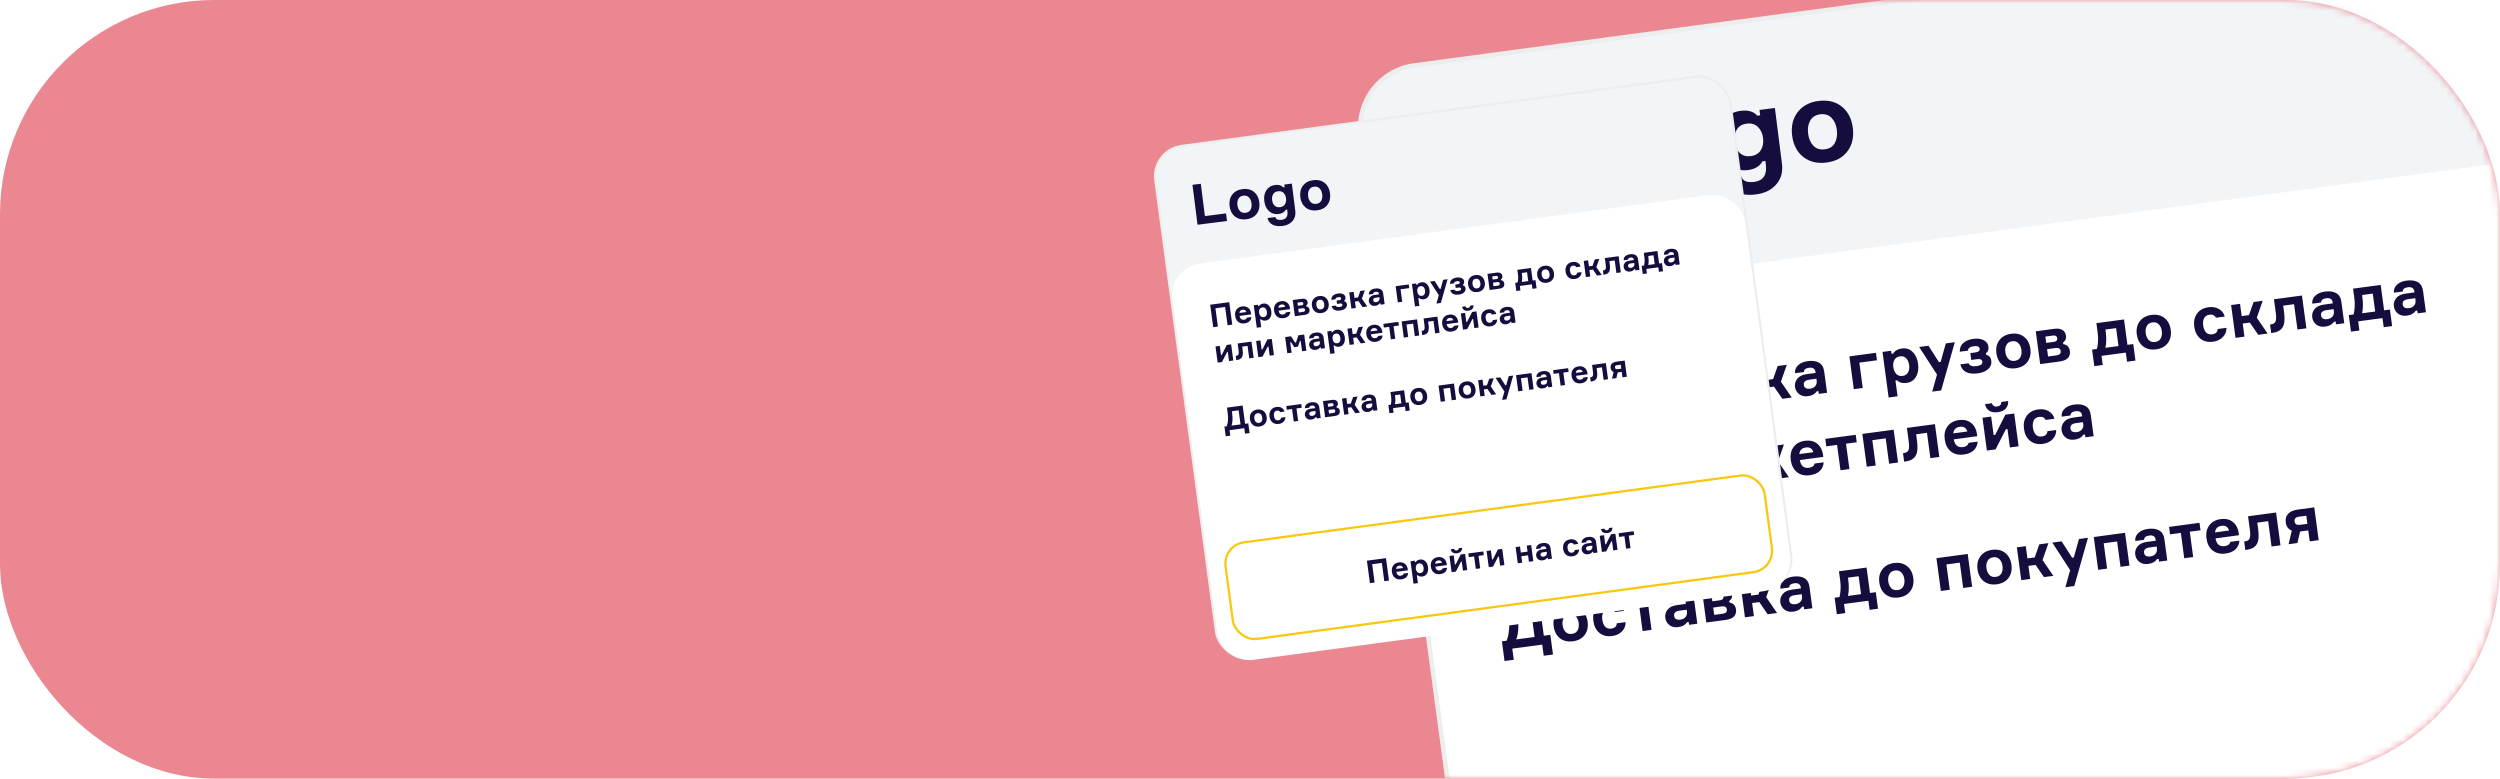<?xml version="1.0" encoding="UTF-8"?> <svg xmlns="http://www.w3.org/2000/svg" width="350" height="109" viewBox="0 0 350 109" fill="none"> <rect width="350" height="109" rx="30" fill="#EA8791"></rect> <mask id="mask0_637_1981" style="mask-type:alpha" maskUnits="userSpaceOnUse" x="0" y="0" width="350" height="109"> <rect width="350" height="109" rx="30" fill="#EA8791"></rect> </mask> <g mask="url(#mask0_637_1981)"> <g filter="url(#filter0_d_637_1981)"> <rect x="189.362" y="6.331" width="164.862" height="155.081" rx="8.694" transform="rotate(-7.658 189.362 6.331)" fill="#F2F5F8" stroke="#EDEDED" stroke-width="0.644"></rect> <rect x="194.188" y="39.797" width="164.218" height="125.396" rx="9.016" transform="rotate(-7.658 194.188 39.797)" fill="white"></rect> <rect x="210.362" y="128.956" width="154.558" height="27.692" rx="6.118" transform="rotate(-7.658 210.362 128.956)" stroke="#FAC60E" stroke-width="0.644"></rect> <path d="M223.657 20.396L229.693 19.632L229.968 21.804L221.552 22.869L220.108 11.467L222.488 11.166L223.657 20.396ZM234.405 12.691C235.704 12.526 236.787 12.79 237.653 13.48C238.519 14.171 239.035 15.166 239.199 16.465C239.363 17.764 239.112 18.855 238.446 19.74C237.779 20.625 236.796 21.15 235.497 21.314C234.209 21.478 233.126 21.215 232.249 20.525C231.382 19.824 230.866 18.829 230.703 17.541C230.54 16.252 230.792 15.166 231.459 14.281C232.135 13.384 233.117 12.854 234.405 12.691ZM235.263 19.462C235.933 19.377 236.405 19.085 236.677 18.585C236.958 18.074 237.054 17.461 236.963 16.748C236.874 16.045 236.63 15.486 236.232 15.072C235.842 14.645 235.312 14.474 234.642 14.559C233.982 14.643 233.511 14.941 233.23 15.452C232.947 15.953 232.85 16.555 232.939 17.258C233.029 17.971 233.274 18.54 233.674 18.965C234.073 19.38 234.602 19.546 235.263 19.462ZM246.33 11.392L248.486 11.119L249.475 18.928C249.62 20.078 249.353 21.042 248.673 21.82C248.003 22.597 247.056 23.063 245.832 23.218C244.693 23.363 243.741 23.24 242.978 22.85C242.215 22.459 241.734 21.828 241.537 20.955L243.757 20.674C243.959 21.33 244.566 21.594 245.577 21.466C246.855 21.304 247.401 20.488 247.215 19.019L247.154 18.54L246.739 18.593C246.371 19.278 245.698 19.682 244.718 19.806C243.632 19.944 242.716 19.67 241.97 18.986C241.223 18.302 240.772 17.347 240.617 16.123C240.462 14.899 240.661 13.862 241.213 13.013C241.775 12.152 242.599 11.653 243.685 11.516C244.739 11.382 245.514 11.609 246.01 12.195L246.425 12.142L246.33 11.392ZM245.104 17.859C245.743 17.778 246.211 17.502 246.509 17.032C246.805 16.551 246.912 15.986 246.829 15.336C246.744 14.665 246.499 14.139 246.094 13.758C245.689 13.377 245.167 13.226 244.528 13.307C243.911 13.386 243.453 13.66 243.156 14.13C242.868 14.588 242.767 15.158 242.853 15.84C242.939 16.521 243.179 17.048 243.572 17.42C243.976 17.791 244.487 17.937 245.104 17.859ZM254.601 10.133C255.9 9.969 256.982 10.232 257.849 10.923C258.715 11.614 259.231 12.608 259.395 13.907C259.559 15.206 259.308 16.298 258.642 17.183C257.975 18.068 256.992 18.592 255.693 18.757C254.405 18.92 253.322 18.657 252.445 17.968C251.578 17.266 251.062 16.271 250.899 14.983C250.736 13.695 250.988 12.608 251.655 11.723C252.331 10.826 253.313 10.296 254.601 10.133ZM255.459 16.904C256.129 16.82 256.601 16.527 256.873 16.028C257.154 15.516 257.25 14.904 257.159 14.19C257.07 13.488 256.826 12.929 256.428 12.514C256.038 12.088 255.508 11.917 254.838 12.002C254.178 12.085 253.707 12.383 253.425 12.895C253.143 13.396 253.046 13.997 253.135 14.7C253.225 15.413 253.47 15.982 253.87 16.408C254.269 16.823 254.798 16.988 255.459 16.904Z" fill="#140D3D"></path> <path d="M206.629 14.357C206.636 14.411 206.485 14.673 206.293 14.962L205.957 15.479L205.311 15.324C204.948 15.241 204.593 15.212 204.511 15.256C204.42 15.312 204.37 15.593 204.364 16.033L204.369 16.724L203.84 16.872C203.556 16.965 203.208 17.066 203.083 17.116L202.842 17.203L203.21 17.9L203.566 18.587L203.167 19.047C202.948 19.296 202.735 19.511 202.694 19.527C202.458 19.57 202.709 19.887 203.251 20.243L203.853 20.644L203.739 21.099C203.46 22.124 203.461 22.134 204.071 22.184C204.382 22.208 204.712 22.219 204.831 22.203C205.047 22.174 205.116 22.285 205.329 23.047C205.412 23.343 205.543 23.577 205.633 23.598C205.724 23.619 206.046 23.488 206.363 23.313L206.922 22.986L207.529 23.497L208.146 24.006L208.393 23.644C208.541 23.437 208.711 23.151 208.779 23L208.907 22.73L209.662 22.881C210.08 22.967 210.447 23.006 210.474 22.958C210.502 22.921 210.542 22.565 210.554 22.168L210.578 21.452L211.173 21.306C212.064 21.076 212.083 21.052 211.669 20.263L211.315 19.586L211.53 19.393C211.648 19.289 211.889 19.037 212.069 18.826C212.372 18.468 212.369 18.446 212.158 18.266C212.034 18.162 211.736 17.982 211.488 17.851L211.039 17.615L211.204 16.88C211.405 16.008 211.391 15.988 210.449 16.005L209.826 16.023L209.701 15.579C209.357 14.407 209.404 14.434 208.525 14.914C208.209 15.088 207.929 15.213 207.915 15.193C207.321 14.527 206.599 14.054 206.629 14.357ZM207.396 14.923C207.863 15.376 208.814 16.653 209.033 17.139C209.125 17.335 208.947 17.238 208.324 16.762C207.872 16.417 207.191 16.004 206.817 15.835L206.13 15.543L206.464 15.005C206.655 14.716 206.831 14.472 206.863 14.468C206.897 14.475 207.132 14.673 207.396 14.923ZM205.994 15.759C206.685 15.995 208.036 16.659 208.05 16.766C208.053 16.788 207.763 16.75 207.413 16.677C206.783 16.564 205.081 16.551 204.952 16.656C204.912 16.684 204.803 16.687 204.701 16.668C204.52 16.627 204.474 16.282 204.571 15.621C204.601 15.354 204.913 15.389 205.994 15.759ZM209.383 15.172C209.539 15.601 209.831 17.69 209.804 18.143C209.786 18.497 209.76 18.468 209.476 17.738C209.308 17.31 208.939 16.603 208.649 16.159L208.115 15.375L208.531 15.122C209.078 14.785 209.244 14.795 209.383 15.172ZM206.677 16.753C206.836 16.798 206.714 16.869 206.199 17.037C205.811 17.166 205.102 17.525 204.616 17.832C203.941 18.273 203.701 18.372 203.624 18.283C203.453 18.076 203.151 17.381 203.207 17.308C203.414 17.05 206.1 16.623 206.677 16.753ZM210.749 16.195C211.112 16.201 211.161 16.238 211.135 16.45C211.026 17.189 209.956 19.758 209.798 19.648C209.774 19.629 209.815 19.283 209.883 18.89C209.949 18.486 209.976 17.703 209.936 17.16C209.874 16.214 209.878 16.159 210.099 16.173C210.231 16.177 210.519 16.193 210.749 16.195ZM208.359 17.186C209.043 17.544 209.434 18.083 209.536 18.838C209.827 21.004 206.97 22.113 205.737 20.292C205.275 19.63 205.213 19.09 205.489 18.362C205.949 17.137 207.25 16.61 208.359 17.186ZM205.038 18.356C204.676 18.844 204.29 19.488 204.177 19.789C204.066 20.1 203.945 20.347 203.913 20.351C203.805 20.366 202.919 19.815 202.906 19.718C202.868 19.438 205.128 17.554 205.58 17.493C205.645 17.485 205.402 17.88 205.038 18.356ZM205.008 19.359C204.942 19.763 204.911 20.513 204.936 21.026C204.987 21.896 204.974 21.964 204.748 21.994C204.263 22.06 203.813 21.977 203.793 21.827C203.738 21.417 204.909 18.462 205.081 18.592C205.105 18.611 205.075 18.955 205.008 19.359ZM211.822 18.3L212.07 18.508L211.689 18.943C211.318 19.366 210.993 19.64 210.119 20.241C209.236 20.853 209.153 20.809 209.732 20.051C210.234 19.38 210.809 18.349 210.907 17.94C210.941 17.782 210.984 17.776 211.267 17.925C211.433 18.012 211.687 18.187 211.822 18.3ZM205.529 20.704C205.694 21.11 206.041 21.733 206.296 22.082C206.562 22.431 206.75 22.767 206.735 22.814C206.666 22.954 205.764 23.427 205.678 23.362C205.519 23.24 205.141 21.492 205.112 20.706C205.093 20.236 205.11 19.872 205.158 19.898C205.196 19.937 205.364 20.288 205.529 20.704ZM211.506 20.351L211.78 20.84L211.494 21C211.148 21.2 208.734 21.524 208.349 21.433C208.098 21.368 208.117 21.344 208.593 21.214C209.153 21.051 210.474 20.347 210.825 20.025C211.118 19.755 211.201 19.799 211.506 20.351ZM207.957 22.276C208.377 22.461 208.719 22.634 208.734 22.665C208.751 22.795 208.181 23.617 208.052 23.635C207.869 23.66 207.105 22.873 206.458 21.984C205.693 20.946 205.712 20.756 206.523 21.404C206.891 21.695 207.537 22.091 207.957 22.276ZM209.013 21.64C209.508 21.651 210.008 21.616 210.133 21.567C210.341 21.484 210.344 21.505 210.351 22.042C210.349 22.36 210.324 22.66 210.287 22.709C210.193 22.831 209.24 22.597 208.485 22.282C207.764 21.984 206.95 21.556 206.926 21.46C206.921 21.428 207.187 21.447 207.514 21.513C207.831 21.58 208.508 21.642 209.013 21.64Z" fill="#140D3D"></path> <mask id="mask1_637_1981" style="mask-type:luminance" maskUnits="userSpaceOnUse" x="201" y="13" width="13" height="12"> <path d="M211.781 13.398L201.841 14.734L203.206 24.884L213.145 23.547L211.781 13.398Z" fill="white"></path> <path d="M206.628 14.357C206.635 14.411 206.484 14.673 206.292 14.962L205.956 15.479L205.31 15.324C204.947 15.241 204.592 15.212 204.51 15.256C204.419 15.312 204.369 15.593 204.363 16.033L204.368 16.724L203.839 16.872C203.555 16.965 203.207 17.066 203.082 17.116L202.841 17.203L203.209 17.9L203.565 18.587L203.166 19.047C202.947 19.296 202.734 19.511 202.693 19.527C202.457 19.57 202.708 19.887 203.25 20.243L203.852 20.644L203.738 21.099C203.459 22.124 203.46 22.134 204.07 22.184C204.381 22.208 204.711 22.219 204.83 22.203C205.046 22.174 205.115 22.285 205.328 23.047C205.411 23.343 205.542 23.577 205.632 23.598C205.723 23.619 206.045 23.488 206.362 23.313L206.921 22.986L207.528 23.497L208.145 24.006L208.392 23.644C208.54 23.437 208.71 23.151 208.778 23L208.906 22.73L209.661 22.881C210.079 22.967 210.446 23.006 210.473 22.958C210.501 22.921 210.541 22.565 210.553 22.168L210.577 21.452L211.172 21.306C212.063 21.076 212.082 21.052 211.668 20.263L211.314 19.586L211.529 19.393C211.647 19.289 211.888 19.037 212.068 18.826C212.371 18.468 212.368 18.446 212.157 18.266C212.033 18.162 211.735 17.982 211.487 17.851L211.038 17.615L211.203 16.88C211.404 16.008 211.39 15.988 210.448 16.005L209.825 16.023L209.7 15.579C209.356 14.407 209.403 14.434 208.524 14.914C208.208 15.088 207.928 15.213 207.914 15.193C207.32 14.527 206.598 14.054 206.628 14.357ZM207.395 14.923C207.862 15.376 208.813 16.653 209.032 17.139C209.124 17.335 208.947 17.238 208.323 16.762C207.871 16.417 207.19 16.004 206.816 15.835L206.129 15.543L206.463 15.005C206.654 14.716 206.83 14.472 206.862 14.468C206.896 14.475 207.131 14.673 207.395 14.923ZM205.993 15.759C206.684 15.995 208.035 16.659 208.049 16.766C208.052 16.788 207.762 16.75 207.412 16.677C206.782 16.564 205.08 16.551 204.951 16.656C204.911 16.684 204.802 16.687 204.7 16.668C204.519 16.627 204.473 16.282 204.57 15.621C204.6 15.354 204.912 15.389 205.993 15.759ZM209.382 15.172C209.538 15.601 209.83 17.69 209.803 18.143C209.785 18.497 209.759 18.468 209.475 17.738C209.307 17.31 208.938 16.603 208.648 16.159L208.114 15.375L208.53 15.122C209.077 14.785 209.243 14.795 209.382 15.172ZM206.676 16.753C206.835 16.798 206.713 16.869 206.198 17.037C205.81 17.166 205.101 17.525 204.615 17.832C203.94 18.273 203.7 18.372 203.623 18.283C203.452 18.076 203.15 17.381 203.206 17.308C203.413 17.05 206.099 16.623 206.676 16.753ZM210.748 16.195C211.111 16.201 211.16 16.238 211.134 16.45C211.025 17.189 209.955 19.758 209.797 19.648C209.773 19.629 209.814 19.283 209.882 18.89C209.948 18.486 209.975 17.703 209.935 17.16C209.873 16.214 209.877 16.159 210.098 16.173C210.23 16.177 210.518 16.193 210.748 16.195ZM208.358 17.186C209.042 17.544 209.433 18.083 209.535 18.838C209.826 21.004 206.969 22.113 205.736 20.292C205.274 19.63 205.212 19.09 205.488 18.362C205.948 17.137 207.249 16.61 208.358 17.186ZM205.037 18.356C204.675 18.844 204.289 19.488 204.176 19.789C204.065 20.1 203.944 20.347 203.912 20.351C203.804 20.366 202.918 19.815 202.905 19.718C202.867 19.438 205.127 17.554 205.579 17.493C205.644 17.485 205.401 17.88 205.037 18.356ZM205.007 19.359C204.941 19.763 204.91 20.513 204.935 21.026C204.986 21.896 204.974 21.964 204.747 21.994C204.262 22.06 203.812 21.977 203.792 21.827C203.737 21.417 204.909 18.462 205.08 18.592C205.104 18.611 205.074 18.955 205.007 19.359ZM211.821 18.3L212.069 18.508L211.689 18.943C211.317 19.366 210.992 19.64 210.118 20.241C209.235 20.853 209.152 20.809 209.731 20.051C210.233 19.38 210.808 18.349 210.906 17.94C210.94 17.782 210.983 17.776 211.266 17.925C211.432 18.012 211.686 18.187 211.821 18.3ZM205.528 20.704C205.693 21.11 206.04 21.733 206.295 22.082C206.561 22.431 206.749 22.767 206.734 22.814C206.665 22.954 205.763 23.427 205.677 23.362C205.518 23.24 205.14 21.492 205.112 20.706C205.092 20.236 205.109 19.872 205.157 19.898C205.195 19.937 205.363 20.288 205.528 20.704ZM211.505 20.351L211.779 20.84L211.493 21C211.147 21.2 208.733 21.524 208.348 21.433C208.097 21.368 208.116 21.344 208.592 21.214C209.152 21.051 210.473 20.347 210.824 20.025C211.117 19.755 211.2 19.799 211.505 20.351ZM207.956 22.276C208.376 22.461 208.718 22.634 208.733 22.665C208.75 22.795 208.18 23.617 208.051 23.635C207.868 23.66 207.104 22.873 206.457 21.984C205.692 20.946 205.711 20.756 206.522 21.404C206.89 21.695 207.536 22.091 207.956 22.276ZM209.012 21.64C209.507 21.651 210.007 21.616 210.132 21.567C210.34 21.484 210.343 21.505 210.35 22.042C210.348 22.36 210.323 22.66 210.286 22.709C210.192 22.831 209.239 22.597 208.484 22.282C207.763 21.984 206.949 21.556 206.925 21.46C206.92 21.428 207.186 21.447 207.513 21.513C207.83 21.58 208.507 21.642 209.012 21.64Z" fill="black"></path> </mask> <g mask="url(#mask1_637_1981)"> <path d="M206.628 14.365C206.635 14.419 206.484 14.68 206.292 14.97L205.956 15.486L205.31 15.332C204.947 15.249 204.592 15.22 204.51 15.264C204.419 15.32 204.369 15.601 204.363 16.041L204.368 16.732L203.839 16.879C203.555 16.972 203.207 17.074 203.082 17.124L202.841 17.211L203.209 17.908L203.565 18.595L203.166 19.055C202.947 19.304 202.734 19.519 202.693 19.535C202.457 19.578 202.708 19.895 203.25 20.25L203.852 20.652L203.738 21.107C203.459 22.131 203.46 22.142 204.07 22.192C204.381 22.216 204.711 22.226 204.83 22.21C205.046 22.181 205.115 22.293 205.328 23.054C205.411 23.35 205.542 23.585 205.632 23.606C205.723 23.627 206.045 23.495 206.362 23.321L206.921 22.994L207.528 23.505L208.145 24.014L208.392 23.652C208.54 23.445 208.71 23.159 208.778 23.007L208.906 22.738L209.661 22.889C210.079 22.975 210.446 23.013 210.473 22.966C210.501 22.929 210.541 22.573 210.553 22.176L210.577 21.46L211.172 21.314C212.063 21.084 212.082 21.06 211.668 20.27L211.314 19.594L211.529 19.4C211.647 19.297 211.888 19.045 212.068 18.834C212.371 18.475 212.368 18.454 212.157 18.274C212.033 18.17 211.735 17.99 211.487 17.859L211.038 17.623L211.203 16.888C211.404 16.016 211.39 15.996 210.448 16.013L209.825 16.03L209.7 15.587C209.356 14.415 209.403 14.441 208.524 14.922C208.208 15.096 207.928 15.221 207.914 15.201C207.32 14.535 206.598 14.062 206.628 14.365ZM207.395 14.931C207.862 15.384 208.813 16.66 209.032 17.147C209.124 17.343 208.947 17.246 208.323 16.77C207.871 16.425 207.19 16.012 206.816 15.843L206.129 15.551L206.463 15.012C206.654 14.723 206.83 14.48 206.862 14.476C206.896 14.482 207.131 14.681 207.395 14.931ZM205.993 15.767C206.684 16.003 208.035 16.666 208.049 16.774C208.052 16.796 207.762 16.758 207.412 16.684C206.782 16.572 205.08 16.559 204.951 16.664C204.911 16.691 204.802 16.695 204.7 16.676C204.519 16.634 204.473 16.29 204.57 15.629C204.6 15.362 204.912 15.396 205.993 15.767ZM209.382 15.18C209.538 15.608 209.83 17.698 209.803 18.151C209.785 18.505 209.759 18.475 209.475 17.746C209.307 17.318 208.938 16.611 208.648 16.167L208.114 15.383L208.53 15.129C209.077 14.793 209.243 14.803 209.382 15.18ZM206.676 16.761C206.835 16.806 206.713 16.877 206.198 17.045C205.81 17.174 205.101 17.533 204.615 17.839C203.94 18.281 203.7 18.379 203.623 18.291C203.452 18.084 203.15 17.389 203.206 17.316C203.413 17.057 206.099 16.63 206.676 16.761ZM210.748 16.203C211.111 16.209 211.16 16.246 211.134 16.458C211.025 17.197 209.955 19.766 209.797 19.655C209.773 19.637 209.814 19.291 209.882 18.898C209.948 18.494 209.975 17.711 209.935 17.168C209.873 16.222 209.877 16.166 210.098 16.18C210.23 16.185 210.518 16.201 210.748 16.203ZM208.358 17.194C209.042 17.551 209.433 18.091 209.535 18.846C209.826 21.012 206.969 22.12 205.736 20.3C205.274 19.638 205.212 19.098 205.488 18.369C205.948 17.144 207.249 16.618 208.358 17.194ZM205.037 18.364C204.675 18.852 204.289 19.496 204.176 19.797C204.065 20.108 203.944 20.355 203.912 20.359C203.804 20.373 202.918 19.823 202.905 19.726C202.867 19.446 205.127 17.562 205.579 17.501C205.644 17.493 205.401 17.887 205.037 18.364ZM205.007 19.367C204.941 19.771 204.91 20.521 204.935 21.033C204.986 21.904 204.974 21.972 204.747 22.002C204.262 22.067 203.812 21.985 203.792 21.834C203.737 21.425 204.909 18.469 205.08 18.6C205.104 18.619 205.074 18.963 205.007 19.367ZM211.821 18.308L212.069 18.516L211.689 18.951C211.317 19.374 210.992 19.648 210.118 20.248C209.235 20.861 209.152 20.817 209.731 20.059C210.233 19.388 210.808 18.356 210.906 17.948C210.94 17.79 210.983 17.784 211.266 17.933C211.432 18.02 211.686 18.194 211.821 18.308ZM205.528 20.712C205.693 21.118 206.04 21.741 206.295 22.09C206.561 22.439 206.749 22.775 206.734 22.821C206.665 22.962 205.763 23.435 205.677 23.369C205.518 23.248 205.14 21.499 205.112 20.713C205.092 20.244 205.109 19.88 205.157 19.906C205.195 19.945 205.363 20.296 205.528 20.712ZM211.505 20.358L211.779 20.848L211.493 21.007C211.147 21.207 208.733 21.532 208.348 21.441C208.097 21.376 208.116 21.352 208.592 21.222C209.152 21.059 210.473 20.355 210.824 20.033C211.117 19.763 211.2 19.807 211.505 20.358ZM207.956 22.284C208.376 22.469 208.718 22.642 208.733 22.673C208.75 22.803 208.18 23.625 208.051 23.643C207.868 23.667 207.104 22.881 206.457 21.992C205.692 20.953 205.711 20.764 206.522 21.412C206.89 21.703 207.536 22.099 207.956 22.284ZM209.012 21.648C209.507 21.658 210.007 21.624 210.132 21.574C210.34 21.491 210.343 21.513 210.35 22.05C210.348 22.368 210.323 22.668 210.286 22.717C210.192 22.839 209.239 22.605 208.484 22.29C207.763 21.992 206.949 21.564 206.925 21.468C206.92 21.436 207.186 21.455 207.513 21.52C207.83 21.588 208.507 21.65 209.012 21.648Z" stroke="#140D3D" stroke-width="1.288"></path> </g> <path d="M206.217 51.159L211.632 50.431L212.49 56.811L211.158 56.99L210.46 51.798L207.708 52.168L208.406 57.36L207.075 57.539L206.217 51.159ZM217.819 53.52L217.87 53.895L214.581 54.337C214.728 55.154 215.155 55.515 215.864 55.42C216.317 55.359 216.581 55.16 216.657 54.822L217.926 54.651C217.895 55.141 217.715 55.544 217.388 55.861C217.061 56.178 216.593 56.377 215.986 56.459C215.265 56.556 214.663 56.412 214.181 56.028C213.705 55.644 213.417 55.082 213.318 54.343C213.219 53.61 213.35 53.002 213.709 52.517C214.067 52.026 214.601 51.733 215.31 51.637C215.989 51.546 216.552 51.676 217 52.029C217.448 52.381 217.721 52.878 217.819 53.52ZM216.48 53.236C216.326 52.723 215.975 52.503 215.427 52.577C214.879 52.65 214.575 52.958 214.514 53.5L216.48 53.236ZM221.05 51.93C220.681 51.979 220.419 52.148 220.263 52.436C220.113 52.717 220.064 53.054 220.117 53.447C220.17 53.84 220.306 54.155 220.526 54.393C220.752 54.629 221.05 54.723 221.419 54.673C221.777 54.625 222.03 54.46 222.181 54.179C222.337 53.898 222.388 53.554 222.333 53.149C222.279 52.75 222.14 52.435 221.915 52.205C221.696 51.973 221.408 51.882 221.05 51.93ZM218.602 51.313L219.808 51.151L219.865 51.571L220.097 51.539C220.335 51.144 220.74 50.907 221.312 50.83C221.907 50.75 222.411 50.913 222.824 51.318C223.235 51.718 223.489 52.272 223.584 52.981C223.68 53.696 223.583 54.3 223.291 54.794C223 55.288 222.556 55.575 221.961 55.655C221.401 55.731 220.963 55.608 220.646 55.286L220.414 55.318L220.711 57.525L219.46 57.693L218.602 51.313ZM228.884 52.032L228.934 52.407L225.646 52.849C225.792 53.666 226.22 54.027 226.929 53.932C227.381 53.871 227.646 53.672 227.722 53.334L228.99 53.164C228.959 53.653 228.78 54.056 228.453 54.373C228.125 54.69 227.658 54.889 227.05 54.971C226.329 55.068 225.728 54.924 225.246 54.54C224.769 54.156 224.482 53.594 224.382 52.855C224.284 52.123 224.414 51.514 224.774 51.029C225.132 50.538 225.666 50.245 226.375 50.149C227.054 50.058 227.617 50.188 228.065 50.541C228.512 50.893 228.785 51.39 228.884 52.032ZM227.545 51.748C227.391 51.235 227.04 51.015 226.492 51.089C225.944 51.163 225.639 51.47 225.579 52.012L227.545 51.748ZM233.489 51.394L233.52 51.627C233.761 51.655 233.964 51.749 234.131 51.908C234.298 52.068 234.401 52.288 234.438 52.568C234.552 53.413 234.067 53.909 232.983 54.055L230.284 54.418L229.667 49.825L232.294 49.472C232.752 49.41 233.121 49.467 233.399 49.642C233.682 49.81 233.849 50.075 233.897 50.439C233.954 50.856 233.817 51.174 233.489 51.394ZM231.387 53.351L232.575 53.191C233.01 53.133 233.205 52.933 233.159 52.594C233.113 52.248 232.872 52.105 232.437 52.163L231.249 52.323L231.387 53.351ZM231.012 50.563L231.131 51.447L232.194 51.304C232.552 51.256 232.711 51.087 232.672 50.795C232.632 50.497 232.433 50.372 232.076 50.42L231.012 50.563ZM237.179 48.697C237.906 48.599 238.513 48.742 239.001 49.125C239.489 49.508 239.782 50.063 239.88 50.79C239.978 51.516 239.842 52.129 239.472 52.627C239.103 53.126 238.554 53.424 237.828 53.522C237.107 53.619 236.499 53.476 236.005 53.094C235.516 52.705 235.223 52.15 235.126 51.429C235.03 50.708 235.166 50.098 235.536 49.6C235.91 49.095 236.458 48.794 237.179 48.697ZM237.688 52.485C238.064 52.435 238.326 52.269 238.477 51.988C238.632 51.7 238.683 51.357 238.629 50.958C238.576 50.565 238.437 50.253 238.212 50.022C237.992 49.785 237.695 49.692 237.319 49.742C236.95 49.792 236.688 49.96 236.532 50.248C236.376 50.53 236.325 50.867 236.377 51.261C236.431 51.66 236.571 51.977 236.797 52.214C237.022 52.444 237.319 52.535 237.688 52.485ZM243.435 49.347C243.395 49.049 243.113 48.936 242.588 49.006C242.088 49.074 241.825 49.279 241.798 49.622L240.654 49.776C240.635 49.269 240.795 48.862 241.136 48.556C241.477 48.249 241.945 48.056 242.541 47.976C243.137 47.895 243.624 47.957 244.003 48.161C244.387 48.358 244.606 48.65 244.658 49.037C244.718 49.484 244.602 49.797 244.311 49.975L244.342 50.208C244.759 50.285 245.001 50.574 245.068 51.074C245.125 51.497 244.981 51.871 244.637 52.197C244.292 52.516 243.809 52.717 243.19 52.801C242.487 52.895 241.93 52.834 241.518 52.616C241.112 52.392 240.849 52.036 240.729 51.549L241.882 51.394C242.031 51.738 242.4 51.87 242.99 51.791C243.58 51.711 243.853 51.508 243.809 51.18C243.787 51.019 243.712 50.911 243.583 50.856C243.46 50.799 243.268 50.789 243.006 50.824L242.255 50.925L242.127 49.969L242.833 49.874C243.273 49.815 243.474 49.639 243.435 49.347ZM249.53 51.83L248.354 50.123L247.354 50.258L247.6 52.089L246.349 52.258L245.731 47.665L246.982 47.497L247.213 49.212L248.232 49.075L248.877 47.242L250.154 47.07L249.327 49.438L250.843 51.653L249.53 51.83ZM254.635 51.143L254.582 50.75L254.35 50.782C254.104 51.16 253.698 51.388 253.132 51.464C252.631 51.531 252.215 51.438 251.884 51.186C251.552 50.927 251.358 50.584 251.3 50.155C251.245 49.743 251.351 49.365 251.62 49.02C251.889 48.674 252.336 48.46 252.962 48.376L254.186 48.211L254.171 48.095C254.106 47.618 253.803 47.416 253.261 47.489C252.779 47.554 252.542 47.753 252.55 48.085L251.308 48.252C251.261 47.816 251.403 47.445 251.731 47.14C252.06 46.829 252.507 46.636 253.073 46.559C253.728 46.471 254.256 46.543 254.657 46.774C255.064 47.004 255.307 47.414 255.386 48.004L255.788 50.988L254.635 51.143ZM253.436 50.413C253.74 50.372 253.975 50.25 254.142 50.045C254.308 49.841 254.372 49.596 254.334 49.31L254.295 49.024L253.313 49.156C252.741 49.233 252.482 49.477 252.538 49.888C252.595 50.311 252.894 50.486 253.436 50.413ZM259.534 50.485L258.916 45.892L262.634 45.392L262.774 46.438L260.308 46.769L260.785 50.316L259.534 50.485ZM265.998 45.886C265.629 45.935 265.366 46.104 265.211 46.392C265.061 46.673 265.012 47.01 265.065 47.403C265.118 47.796 265.254 48.111 265.474 48.349C265.7 48.585 265.998 48.678 266.367 48.629C266.724 48.581 266.978 48.416 267.128 48.135C267.285 47.853 267.335 47.51 267.281 47.105C267.227 46.706 267.088 46.391 266.863 46.161C266.644 45.929 266.356 45.838 265.998 45.886ZM263.55 45.269L264.756 45.107L264.813 45.527L265.045 45.495C265.283 45.099 265.688 44.863 266.26 44.786C266.855 44.706 267.359 44.869 267.772 45.274C268.183 45.674 268.437 46.228 268.532 46.937C268.628 47.652 268.53 48.256 268.239 48.75C267.948 49.244 267.504 49.531 266.908 49.611C266.349 49.687 265.91 49.564 265.594 49.242L265.362 49.273L265.659 51.48L264.408 51.649L263.55 45.269ZM271.761 50.66L270.51 50.828L271.18 48.437L268.678 44.579L269.982 44.404L271.455 46.698L271.688 46.667L272.413 44.077L273.673 43.908L271.761 50.66ZM277.152 44.813C277.112 44.516 276.83 44.402 276.306 44.472C275.806 44.54 275.542 44.745 275.515 45.088L274.372 45.242C274.352 44.735 274.513 44.328 274.853 44.022C275.194 43.715 275.663 43.522 276.258 43.442C276.854 43.362 277.341 43.423 277.721 43.627C278.105 43.824 278.323 44.116 278.375 44.503C278.435 44.95 278.32 45.263 278.028 45.442L278.059 45.674C278.476 45.751 278.718 46.04 278.786 46.541C278.842 46.964 278.699 47.338 278.354 47.663C278.009 47.982 277.527 48.184 276.907 48.267C276.204 48.361 275.647 48.3 275.236 48.082C274.83 47.858 274.566 47.502 274.446 47.015L275.599 46.86C275.748 47.204 276.118 47.336 276.708 47.257C277.297 47.177 277.57 46.974 277.526 46.646C277.505 46.485 277.429 46.377 277.301 46.322C277.178 46.266 276.985 46.255 276.723 46.29L275.973 46.391L275.844 45.435L276.55 45.34C276.991 45.281 277.192 45.105 277.152 44.813ZM281.551 42.73C282.278 42.632 282.885 42.775 283.373 43.158C283.861 43.541 284.154 44.096 284.252 44.823C284.35 45.55 284.214 46.162 283.844 46.661C283.475 47.159 282.926 47.457 282.2 47.555C281.479 47.652 280.871 47.509 280.377 47.127C279.888 46.738 279.595 46.183 279.498 45.462C279.402 44.741 279.538 44.132 279.908 43.633C280.282 43.128 280.83 42.827 281.551 42.73ZM282.06 46.519C282.436 46.468 282.698 46.302 282.849 46.022C283.004 45.734 283.055 45.39 283.001 44.991C282.948 44.598 282.809 44.286 282.584 44.056C282.364 43.818 282.067 43.725 281.691 43.775C281.322 43.825 281.06 43.994 280.904 44.282C280.748 44.563 280.697 44.901 280.749 45.294C280.803 45.693 280.943 46.011 281.169 46.247C281.394 46.478 281.691 46.568 282.06 46.519ZM288.83 43.953L288.861 44.185C289.101 44.213 289.305 44.307 289.472 44.467C289.639 44.626 289.741 44.846 289.779 45.126C289.893 45.972 289.408 46.468 288.323 46.614L285.625 46.976L285.007 42.383L287.634 42.03C288.093 41.969 288.461 42.025 288.74 42.2C289.023 42.368 289.189 42.634 289.238 42.997C289.294 43.414 289.158 43.733 288.83 43.953ZM286.728 45.909L287.916 45.749C288.351 45.691 288.546 45.492 288.5 45.152C288.453 44.807 288.213 44.663 287.778 44.722L286.59 44.882L286.728 45.909ZM286.353 43.121L286.472 44.006L287.535 43.863C287.893 43.815 288.052 43.645 288.012 43.353C287.972 43.055 287.774 42.93 287.416 42.978L286.353 43.121ZM297.841 44.278L298.655 44.169L298.966 46.483L297.786 46.642L297.614 45.364L294.21 45.822L294.382 47.1L293.202 47.258L292.891 44.944L293.57 44.853C293.746 44.132 293.78 43.369 293.672 42.565L293.494 41.242L297.363 40.722L297.841 44.278ZM296.59 44.447L296.253 41.936L294.761 42.136L294.799 42.422C294.914 43.274 294.9 44.031 294.759 44.693L296.59 44.447ZM301.202 40.088C301.929 39.99 302.536 40.133 303.024 40.516C303.513 40.899 303.806 41.454 303.903 42.181C304.001 42.907 303.865 43.52 303.495 44.018C303.126 44.517 302.578 44.815 301.851 44.913C301.13 45.01 300.523 44.867 300.028 44.485C299.539 44.096 299.246 43.541 299.15 42.82C299.053 42.099 299.189 41.489 299.559 40.991C299.933 40.486 300.481 40.184 301.202 40.088ZM301.711 43.876C302.087 43.826 302.349 43.66 302.5 43.379C302.655 43.091 302.706 42.748 302.652 42.349C302.599 41.956 302.46 41.644 302.235 41.413C302.015 41.176 301.718 41.083 301.343 41.133C300.973 41.183 300.711 41.351 300.555 41.639C300.399 41.921 300.348 42.258 300.401 42.651C300.454 43.051 300.594 43.368 300.82 43.605C301.045 43.835 301.342 43.926 301.711 43.876ZM310.477 42.061L311.71 41.895C311.718 42.403 311.548 42.836 311.202 43.191C310.862 43.546 310.406 43.762 309.834 43.839C309.125 43.935 308.533 43.793 308.057 43.414C307.581 43.029 307.294 42.471 307.195 41.738C307.097 41.011 307.227 40.399 307.585 39.902C307.943 39.406 308.476 39.109 309.185 39.014C309.757 38.937 310.247 39.02 310.656 39.262C311.069 39.498 311.338 39.85 311.462 40.318L310.22 40.485C310.07 40.141 309.775 39.999 309.334 40.058C308.965 40.108 308.711 40.27 308.572 40.543C308.433 40.816 308.39 41.156 308.445 41.561C308.499 41.966 308.63 42.288 308.838 42.527C309.052 42.759 309.34 42.85 309.703 42.802C310.198 42.735 310.456 42.488 310.477 42.061ZM316.153 42.871L314.978 41.164L313.977 41.299L314.223 43.131L312.972 43.299L312.355 38.706L313.606 38.538L313.836 40.254L314.855 40.117L315.5 38.283L316.778 38.111L315.95 40.479L317.467 42.695L316.153 42.871ZM317.97 42.627L317.809 41.43L317.97 41.408C318.268 41.368 318.468 41.235 318.571 41.009C318.674 40.777 318.687 40.384 318.613 39.83L318.353 37.9L322.276 37.372L322.894 41.965L321.643 42.133L321.166 38.586L319.647 38.79L319.772 39.719C319.901 40.678 319.834 41.376 319.571 41.811C319.308 42.247 318.828 42.512 318.131 42.605L317.97 42.627ZM327.044 41.407L326.991 41.014L326.759 41.045C326.512 41.424 326.106 41.651 325.54 41.727C325.04 41.794 324.624 41.702 324.293 41.449C323.961 41.191 323.766 40.847 323.709 40.418C323.653 40.007 323.76 39.629 324.029 39.283C324.298 38.938 324.745 38.723 325.371 38.639L326.595 38.474L326.579 38.358C326.515 37.882 326.212 37.68 325.67 37.753C325.188 37.818 324.95 38.016 324.959 38.349L323.717 38.516C323.67 38.079 323.811 37.708 324.14 37.403C324.468 37.092 324.915 36.899 325.481 36.823C326.137 36.735 326.665 36.806 327.066 37.037C327.473 37.268 327.716 37.678 327.795 38.267L328.197 41.252L327.044 41.407ZM325.845 40.676C326.149 40.636 326.384 40.513 326.551 40.309C326.717 40.104 326.781 39.859 326.743 39.573L326.704 39.287L325.721 39.42C325.149 39.496 324.891 39.74 324.946 40.151C325.003 40.574 325.303 40.749 325.845 40.676ZM333.775 39.446L334.588 39.337L334.9 41.651L333.72 41.81L333.548 40.532L330.144 40.99L330.316 42.268L329.136 42.426L328.825 40.112L329.504 40.021C329.68 39.3 329.714 38.537 329.606 37.733L329.428 36.41L333.297 35.89L333.775 39.446ZM332.524 39.615L332.187 37.104L330.694 37.304L330.733 37.59C330.847 38.442 330.834 39.199 330.693 39.861L332.524 39.615ZM338.475 39.87L338.422 39.477L338.19 39.508C337.944 39.887 337.537 40.114 336.972 40.19C336.471 40.257 336.055 40.165 335.724 39.912C335.392 39.654 335.198 39.31 335.14 38.881C335.085 38.47 335.191 38.092 335.46 37.746C335.729 37.401 336.176 37.186 336.802 37.102L338.026 36.937L338.01 36.821C337.946 36.344 337.643 36.143 337.101 36.215C336.619 36.28 336.382 36.479 336.39 36.812L335.148 36.978C335.101 36.542 335.242 36.171 335.571 35.866C335.9 35.555 336.347 35.362 336.912 35.286C337.568 35.198 338.096 35.269 338.497 35.5C338.904 35.73 339.147 36.141 339.226 36.73L339.628 39.715L338.475 39.87ZM337.276 39.139C337.58 39.099 337.815 38.976 337.982 38.772C338.148 38.567 338.212 38.322 338.174 38.036L338.135 37.75L337.152 37.882C336.581 37.959 336.322 38.203 336.378 38.614C336.434 39.037 336.734 39.212 337.276 39.139ZM209.676 68.288L208.46 68.451L207.843 63.859L209.058 63.695L209.406 66.287L209.621 66.258L211.051 63.427L212.284 63.261L212.901 67.854L211.686 68.018L211.339 65.435L211.124 65.464L209.676 68.288ZM213.755 67.74L213.594 66.542L213.755 66.52C214.053 66.481 214.253 66.347 214.356 66.121C214.458 65.889 214.472 65.496 214.398 64.942L214.138 63.012L218.061 62.485L218.678 67.077L217.427 67.246L216.95 63.698L215.431 63.903L215.556 64.832C215.685 65.791 215.618 66.488 215.355 66.924C215.093 67.359 214.613 67.624 213.916 67.718L213.755 67.74ZM221.22 66.736L220.005 66.899L219.387 62.306L220.603 62.143L220.951 64.734L221.165 64.705L222.595 61.875L223.828 61.709L224.446 66.302L223.231 66.465L222.883 63.883L222.669 63.912L221.22 66.736ZM228.251 65.79L227.633 61.197L229.295 60.974L230.484 62.779L230.717 62.748L231.386 60.693L233.039 60.471L233.657 65.063L232.442 65.227L232.048 62.296L231.815 62.327L231.282 63.909L230.237 64.049L229.305 62.665L229.072 62.696L229.466 65.627L228.251 65.79ZM237.802 64.506L237.75 64.113L237.517 64.144C237.271 64.523 236.865 64.75 236.299 64.826C235.799 64.894 235.383 64.801 235.052 64.548C234.72 64.29 234.525 63.946 234.467 63.517C234.412 63.106 234.519 62.728 234.788 62.382C235.057 62.037 235.504 61.822 236.129 61.738L237.354 61.573L237.338 61.457C237.274 60.981 236.971 60.779 236.429 60.852C235.946 60.916 235.709 61.115 235.717 61.448L234.475 61.615C234.429 61.178 234.57 60.807 234.899 60.502C235.227 60.191 235.674 59.998 236.24 59.922C236.895 59.834 237.423 59.905 237.824 60.136C238.231 60.367 238.475 60.777 238.554 61.366L238.955 64.351L237.802 64.506ZM236.604 63.776C236.907 63.735 237.143 63.612 237.309 63.408C237.476 63.203 237.54 62.958 237.501 62.672L237.463 62.386L236.48 62.519C235.908 62.596 235.65 62.84 235.705 63.251C235.762 63.673 236.061 63.849 236.604 63.776ZM242.045 60.206C241.676 60.255 241.413 60.424 241.258 60.712C241.108 60.993 241.059 61.33 241.112 61.723C241.165 62.116 241.301 62.431 241.521 62.669C241.747 62.905 242.045 62.998 242.414 62.949C242.771 62.901 243.025 62.736 243.175 62.455C243.332 62.173 243.382 61.83 243.328 61.425C243.274 61.026 243.135 60.711 242.91 60.48C242.691 60.249 242.403 60.157 242.045 60.206ZM239.597 59.589L240.803 59.426L240.86 59.846L241.092 59.815C241.33 59.419 241.735 59.183 242.307 59.106C242.902 59.026 243.406 59.189 243.819 59.594C244.23 59.994 244.484 60.548 244.579 61.257C244.675 61.972 244.577 62.576 244.286 63.07C243.995 63.564 243.551 63.851 242.955 63.931C242.395 64.007 241.957 63.883 241.641 63.562L241.409 63.593L241.706 65.8L240.455 65.969L239.597 59.589ZM249.129 62.983L247.953 61.276L246.952 61.411L247.198 63.242L245.948 63.411L245.33 58.818L246.581 58.65L246.812 60.365L247.83 60.228L248.475 58.395L249.753 58.223L248.925 60.59L250.442 62.806L249.129 62.983ZM255.21 59.591L255.261 59.966L251.972 60.408C252.119 61.225 252.546 61.586 253.255 61.491C253.708 61.43 253.972 61.231 254.048 60.893L255.317 60.722C255.286 61.212 255.106 61.615 254.779 61.932C254.452 62.249 253.984 62.448 253.377 62.53C252.656 62.627 252.054 62.483 251.572 62.099C251.096 61.715 250.808 61.153 250.709 60.414C250.61 59.682 250.741 59.073 251.1 58.588C251.458 58.097 251.992 57.804 252.701 57.708C253.38 57.617 253.944 57.748 254.391 58.1C254.839 58.452 255.112 58.949 255.21 59.591ZM253.871 59.307C253.717 58.794 253.366 58.574 252.818 58.648C252.27 58.721 251.966 59.029 251.905 59.571L253.871 59.307ZM255.679 58.49L255.539 57.445L259.801 56.872L259.942 57.917L258.441 58.119L258.918 61.667L257.667 61.835L257.19 58.287L255.679 58.49ZM265.727 60.751L264.476 60.919L263.999 57.372L262.123 57.624L262.6 61.171L261.349 61.34L260.731 56.747L265.11 56.158L265.727 60.751ZM266.582 60.636L266.421 59.439L266.582 59.417C266.88 59.377 267.081 59.244 267.184 59.018C267.286 58.786 267.3 58.393 267.225 57.839L266.966 55.908L270.888 55.381L271.506 59.974L270.255 60.142L269.778 56.595L268.259 56.799L268.384 57.728C268.513 58.687 268.446 59.385 268.183 59.82C267.92 60.256 267.44 60.521 266.743 60.614L266.582 60.636ZM276.764 56.692L276.814 57.068L273.526 57.51C273.672 58.327 274.1 58.688 274.809 58.593C275.261 58.532 275.526 58.333 275.601 57.995L276.87 57.824C276.839 58.314 276.66 58.717 276.332 59.034C276.005 59.351 275.538 59.55 274.93 59.632C274.209 59.729 273.608 59.585 273.126 59.201C272.649 58.816 272.361 58.255 272.262 57.516C272.164 56.783 272.294 56.175 272.653 55.69C273.012 55.199 273.546 54.906 274.254 54.81C274.934 54.719 275.497 54.849 275.945 55.202C276.392 55.554 276.665 56.051 276.764 56.692ZM275.425 56.408C275.271 55.895 274.92 55.676 274.372 55.75C273.824 55.823 273.519 56.131 273.459 56.673L275.425 56.408ZM279.379 58.915L278.164 59.079L277.547 54.486L278.762 54.322L279.11 56.914L279.325 56.885L280.754 54.054L281.987 53.889L282.605 58.481L281.39 58.645L281.043 56.062L280.828 56.091L279.379 58.915ZM280.179 52.276L281.144 52.146C281.165 52.574 281.051 52.926 280.803 53.202C280.561 53.471 280.192 53.639 279.698 53.705C279.203 53.772 278.803 53.707 278.498 53.512C278.192 53.31 277.993 53.001 277.9 52.582L278.865 52.453C278.905 52.611 278.985 52.734 279.106 52.821C279.226 52.907 279.388 52.937 279.591 52.91C279.99 52.856 280.186 52.645 280.179 52.276ZM286.637 56.365L287.87 56.2C287.878 56.708 287.709 57.14 287.362 57.496C287.022 57.851 286.566 58.067 285.994 58.144C285.285 58.239 284.693 58.097 284.218 57.719C283.741 57.334 283.454 56.775 283.355 56.043C283.258 55.316 283.388 54.704 283.745 54.207C284.103 53.71 284.636 53.414 285.345 53.319C285.917 53.242 286.407 53.325 286.816 53.567C287.23 53.802 287.498 54.154 287.622 54.623L286.38 54.79C286.231 54.446 285.936 54.304 285.495 54.363C285.125 54.413 284.871 54.574 284.732 54.848C284.593 55.121 284.551 55.46 284.605 55.865C284.66 56.27 284.791 56.593 284.999 56.831C285.212 57.063 285.5 57.155 285.864 57.106C286.358 57.04 286.616 56.793 286.637 56.365ZM291.956 57.224L291.903 56.831L291.671 56.862C291.425 57.241 291.019 57.468 290.453 57.544C289.953 57.612 289.537 57.519 289.206 57.266C288.874 57.008 288.679 56.664 288.621 56.235C288.566 55.824 288.673 55.446 288.942 55.1C289.211 54.755 289.658 54.54 290.283 54.456L291.507 54.291L291.492 54.175C291.428 53.699 291.125 53.497 290.583 53.57C290.1 53.635 289.863 53.833 289.871 54.166L288.629 54.333C288.583 53.896 288.724 53.526 289.053 53.221C289.381 52.91 289.828 52.716 290.394 52.64C291.049 52.552 291.577 52.623 291.978 52.854C292.385 53.085 292.628 53.495 292.708 54.084L293.109 57.069L291.956 57.224ZM290.757 56.494C291.061 56.453 291.296 56.33 291.463 56.126C291.63 55.922 291.694 55.676 291.655 55.39L291.617 55.105L290.634 55.237C290.062 55.314 289.804 55.557 289.859 55.969C289.916 56.392 290.215 56.566 290.757 56.494Z" fill="#140D3D"></path> <path d="M216.135 85.001L217.047 84.878L217.417 87.63L216.121 87.805L215.911 86.241L211.72 86.804L211.93 88.368L210.635 88.542L210.265 85.79L210.926 85.701C211.311 84.734 211.395 83.437 211.176 81.811L210.987 80.408L215.437 79.809L216.135 85.001ZM214.84 85.175L214.301 81.172L212.38 81.43L212.456 81.993C212.656 83.482 212.596 84.658 212.275 85.52L214.84 85.175ZM219.565 80.955C220.292 80.858 220.899 81 221.387 81.383C221.876 81.767 222.169 82.322 222.266 83.048C222.364 83.775 222.228 84.388 221.858 84.886C221.489 85.385 220.941 85.683 220.214 85.781C219.493 85.877 218.886 85.735 218.392 85.352C217.903 84.963 217.61 84.408 217.513 83.688C217.416 82.967 217.552 82.357 217.922 81.859C218.296 81.353 218.844 81.052 219.565 80.955ZM220.075 84.744C220.45 84.694 220.713 84.528 220.863 84.247C221.018 83.959 221.069 83.616 221.015 83.216C220.962 82.823 220.824 82.511 220.598 82.281C220.379 82.044 220.081 81.95 219.706 82.001C219.336 82.05 219.074 82.219 218.919 82.507C218.762 82.789 218.711 83.126 218.764 83.519C218.817 83.918 218.957 84.236 219.183 84.473C219.408 84.703 219.705 84.794 220.075 84.744ZM226.353 83.263L227.586 83.097C227.594 83.606 227.425 84.038 227.078 84.394C226.738 84.749 226.282 84.965 225.71 85.041C225.001 85.137 224.409 84.995 223.933 84.616C223.457 84.231 223.17 83.673 223.071 82.94C222.973 82.213 223.103 81.602 223.461 81.105C223.819 80.608 224.352 80.312 225.061 80.216C225.633 80.139 226.123 80.222 226.532 80.464C226.945 80.7 227.214 81.052 227.338 81.52L226.096 81.687C225.946 81.344 225.651 81.201 225.211 81.261C224.841 81.31 224.587 81.472 224.448 81.745C224.309 82.019 224.266 82.358 224.321 82.763C224.375 83.168 224.507 83.49 224.715 83.729C224.928 83.961 225.216 84.053 225.579 84.004C226.074 83.937 226.332 83.69 226.353 83.263ZM227.978 81.007L227.838 79.961L232.1 79.388L232.241 80.433L230.739 80.635L231.216 84.183L229.965 84.351L229.488 80.804L227.978 81.007ZM236.471 83.476L236.419 83.083L236.186 83.114C235.94 83.493 235.534 83.721 234.968 83.797C234.468 83.864 234.052 83.771 233.721 83.519C233.389 83.26 233.194 82.916 233.136 82.487C233.081 82.076 233.188 81.698 233.457 81.353C233.726 81.007 234.173 80.792 234.798 80.708L236.023 80.544L236.007 80.427C235.943 79.951 235.64 79.749 235.098 79.822C234.615 79.887 234.378 80.085 234.386 80.418L233.144 80.585C233.098 80.148 233.239 79.778 233.568 79.473C233.896 79.162 234.343 78.968 234.909 78.892C235.564 78.804 236.092 78.876 236.493 79.107C236.9 79.337 237.144 79.747 237.223 80.337L237.624 83.321L236.471 83.476ZM235.273 82.746C235.576 82.705 235.812 82.582 235.978 82.378C236.145 82.174 236.209 81.929 236.17 81.643L236.132 81.357L235.149 81.489C234.577 81.566 234.319 81.81 234.374 82.221C234.431 82.644 234.73 82.819 235.273 82.746ZM242.088 80.128L242.12 80.361C242.36 80.389 242.564 80.483 242.731 80.642C242.898 80.802 243 81.021 243.038 81.301C243.151 82.147 242.666 82.643 241.582 82.789L238.883 83.152L238.266 78.559L240.893 78.206C241.352 78.144 241.72 78.201 241.998 78.376C242.282 78.544 242.448 78.809 242.497 79.173C242.553 79.59 242.417 79.908 242.088 80.128ZM239.986 82.085L241.175 81.925C241.61 81.866 241.804 81.667 241.759 81.328C241.712 80.982 241.471 80.839 241.037 80.897L239.848 81.057L239.986 82.085ZM239.611 79.297L239.73 80.181L240.794 80.038C241.151 79.99 241.31 79.82 241.271 79.528C241.231 79.231 241.032 79.106 240.675 79.154L239.611 79.297ZM247.475 81.997L246.299 80.29L245.298 80.424L245.545 82.256L244.294 82.424L243.676 77.832L244.927 77.663L245.158 79.379L246.176 79.242L246.821 77.409L248.099 77.237L247.271 79.604L248.788 81.82L247.475 81.997ZM252.58 81.31L252.527 80.917L252.295 80.948C252.048 81.327 251.642 81.554 251.076 81.63C250.576 81.698 250.16 81.605 249.829 81.353C249.497 81.094 249.302 80.75 249.245 80.321C249.189 79.91 249.296 79.532 249.565 79.186C249.834 78.841 250.281 78.626 250.907 78.542L252.131 78.377L252.115 78.261C252.051 77.785 251.748 77.583 251.206 77.656C250.723 77.721 250.486 77.919 250.495 78.252L249.253 78.419C249.206 77.982 249.347 77.612 249.676 77.307C250.004 76.996 250.451 76.802 251.017 76.726C251.673 76.638 252.201 76.709 252.602 76.941C253.009 77.171 253.252 77.581 253.331 78.171L253.732 81.155L252.58 81.31ZM251.381 80.58C251.685 80.539 251.92 80.416 252.086 80.212C252.253 80.008 252.317 79.763 252.279 79.477L252.24 79.191L251.257 79.323C250.685 79.4 250.427 79.644 250.482 80.055C250.539 80.478 250.839 80.653 251.381 80.58ZM261.798 79.015L262.611 78.906L262.922 81.22L261.743 81.379L261.571 80.101L258.167 80.559L258.339 81.837L257.159 81.995L256.848 79.681L257.527 79.59C257.703 78.868 257.737 78.106 257.629 77.302L257.451 75.979L261.32 75.459L261.798 79.015ZM260.547 79.183L260.21 76.673L258.717 76.873L258.756 77.159C258.87 78.011 258.857 78.768 258.715 79.43L260.547 79.183ZM265.159 74.825C265.885 74.727 266.493 74.87 266.981 75.253C267.469 75.636 267.762 76.191 267.86 76.918C267.958 77.644 267.822 78.257 267.452 78.755C267.082 79.254 266.534 79.552 265.808 79.65C265.087 79.747 264.479 79.604 263.985 79.222C263.496 78.832 263.203 78.278 263.106 77.557C263.009 76.836 263.146 76.226 263.515 75.728C263.89 75.222 264.438 74.921 265.159 74.825ZM265.668 78.613C266.043 78.563 266.306 78.397 266.456 78.116C266.612 77.828 266.663 77.485 266.609 77.086C266.556 76.692 266.417 76.381 266.192 76.15C265.972 75.913 265.675 75.82 265.299 75.87C264.93 75.92 264.668 76.088 264.512 76.376C264.356 76.658 264.304 76.995 264.357 77.388C264.411 77.788 264.551 78.105 264.777 78.342C265.002 78.572 265.299 78.663 265.668 78.613ZM276.098 78.148L274.847 78.316L274.37 74.769L272.494 75.021L272.971 78.568L271.72 78.736L271.102 74.144L275.48 73.555L276.098 78.148ZM278.902 72.976C279.629 72.879 280.236 73.021 280.725 73.405C281.213 73.788 281.506 74.343 281.604 75.069C281.701 75.796 281.565 76.409 281.196 76.907C280.826 77.406 280.278 77.704 279.551 77.802C278.83 77.898 278.223 77.756 277.729 77.374C277.24 76.984 276.947 76.429 276.85 75.709C276.753 74.988 276.889 74.378 277.259 73.88C277.634 73.374 278.181 73.073 278.902 72.976ZM279.412 76.765C279.787 76.715 280.05 76.549 280.2 76.268C280.355 75.98 280.406 75.637 280.353 75.238C280.3 74.844 280.161 74.533 279.936 74.302C279.716 74.065 279.418 73.971 279.043 74.022C278.673 74.072 278.411 74.24 278.256 74.528C278.1 74.81 278.048 75.147 278.101 75.54C278.154 75.939 278.294 76.257 278.52 76.494C278.745 76.724 279.042 76.815 279.412 76.765ZM286.157 76.795L284.982 75.088L283.981 75.223L284.227 77.055L282.976 77.223L282.359 72.63L283.61 72.462L283.84 74.177L284.859 74.04L285.504 72.207L286.782 72.035L285.954 74.403L287.471 76.618L286.157 76.795ZM290.404 78.043L289.153 78.212L289.823 75.82L287.321 71.963L288.625 71.787L290.098 74.082L290.331 74.05L291.056 71.46L292.316 71.291L290.404 78.043ZM298.123 75.186L296.872 75.354L296.395 71.807L294.518 72.059L294.995 75.607L293.744 75.775L293.127 71.182L297.505 70.593L298.123 75.186ZM302.266 74.629L302.213 74.236L301.981 74.267C301.734 74.646 301.328 74.873 300.763 74.949C300.262 75.017 299.846 74.924 299.515 74.671C299.183 74.413 298.988 74.069 298.931 73.64C298.876 73.229 298.982 72.851 299.251 72.505C299.52 72.16 299.967 71.945 300.593 71.861L301.817 71.696L301.801 71.58C301.737 71.104 301.434 70.902 300.892 70.975C300.41 71.04 300.173 71.238 300.181 71.571L298.939 71.738C298.892 71.301 299.033 70.93 299.362 70.626C299.69 70.314 300.138 70.121 300.703 70.045C301.359 69.957 301.887 70.028 302.288 70.259C302.695 70.49 302.938 70.9 303.017 71.49L303.419 74.474L302.266 74.629ZM301.067 73.899C301.371 73.858 301.606 73.735 301.773 73.531C301.939 73.326 302.003 73.081 301.965 72.795L301.926 72.51L300.943 72.642C300.372 72.719 300.113 72.963 300.169 73.374C300.225 73.796 300.525 73.972 301.067 73.899ZM303.808 70.81L303.667 69.765L307.929 69.192L308.07 70.237L306.569 70.439L307.046 73.986L305.795 74.154L305.318 70.607L303.808 70.81ZM313.408 70.556L313.459 70.931L310.171 71.374C310.317 72.191 310.744 72.552 311.453 72.457C311.906 72.396 312.17 72.196 312.246 71.859L313.515 71.688C313.484 72.177 313.305 72.581 312.977 72.897C312.65 73.214 312.182 73.414 311.575 73.495C310.854 73.592 310.253 73.449 309.77 73.065C309.294 72.68 309.006 72.118 308.907 71.38C308.808 70.647 308.939 70.038 309.298 69.553C309.657 69.062 310.19 68.769 310.899 68.674C311.578 68.583 312.142 68.713 312.589 69.065C313.037 69.417 313.31 69.914 313.408 70.556ZM312.069 70.272C311.915 69.759 311.564 69.54 311.016 69.613C310.468 69.687 310.164 69.995 310.104 70.537L312.069 70.272ZM314.344 73.005L314.183 71.807L314.344 71.786C314.642 71.746 314.842 71.613 314.945 71.387C315.048 71.154 315.061 70.761 314.987 70.207L314.727 68.277L318.65 67.75L319.268 72.343L318.017 72.511L317.54 68.964L316.021 69.168L316.146 70.097C316.275 71.056 316.208 71.754 315.945 72.189C315.682 72.625 315.202 72.889 314.505 72.983L314.344 73.005ZM321.665 67.344L323.998 67.031L324.615 71.624L323.364 71.792L323.158 70.255L322.014 70.409L321.631 72.025L320.398 72.191L320.852 70.292C320.365 70.097 320.082 69.71 320.005 69.132C319.94 68.65 320.05 68.253 320.336 67.942C320.627 67.624 321.07 67.424 321.665 67.344ZM323.034 69.335L322.881 68.2L321.898 68.332C321.63 68.368 321.446 68.441 321.346 68.552C321.251 68.662 321.216 68.809 321.241 68.993C321.267 69.184 321.34 69.32 321.46 69.401C321.586 69.481 321.783 69.503 322.051 69.467L323.034 69.335Z" fill="#140D3D"></path> </g> <g filter="url(#filter1_d_637_1981)"> <rect x="161.178" y="17.003" width="81.228" height="72.376" rx="4.284" transform="rotate(-7.658 161.178 17.003)" fill="#F2F5F8" stroke="#EDEDED" stroke-width="0.317"></rect> <rect x="163.556" y="33.492" width="80.911" height="55.982" rx="4.442" transform="rotate(-7.658 163.556 33.492)" fill="white"></rect> <rect x="171.178" y="72.324" width="76.152" height="13.644" rx="3.014" transform="rotate(-7.658 171.178 72.324)" stroke="#FAC60E" stroke-width="0.317"></rect> <path d="M191.367 74.497L194.035 74.138L194.458 77.282L193.802 77.37L193.458 74.812L192.102 74.994L192.446 77.552L191.79 77.64L191.367 74.497ZM197.083 75.66L197.108 75.845L195.488 76.063C195.56 76.466 195.771 76.643 196.12 76.596C196.343 76.566 196.473 76.468 196.511 76.302L197.136 76.218C197.121 76.459 197.032 76.657 196.871 76.814C196.71 76.97 196.479 77.068 196.18 77.108C195.825 77.156 195.529 77.085 195.291 76.896C195.056 76.707 194.914 76.43 194.866 76.066C194.817 75.705 194.881 75.405 195.058 75.166C195.235 74.924 195.498 74.78 195.847 74.733C196.182 74.688 196.459 74.752 196.68 74.925C196.9 75.099 197.035 75.344 197.083 75.66ZM196.424 75.52C196.348 75.267 196.175 75.159 195.905 75.195C195.635 75.232 195.485 75.383 195.455 75.65L196.424 75.52ZM198.675 74.877C198.493 74.901 198.364 74.984 198.288 75.126C198.214 75.265 198.19 75.431 198.216 75.624C198.242 75.818 198.309 75.973 198.417 76.09C198.529 76.207 198.675 76.253 198.857 76.228C199.033 76.205 199.158 76.124 199.232 75.985C199.309 75.846 199.334 75.677 199.307 75.478C199.281 75.281 199.212 75.126 199.101 75.012C198.994 74.898 198.851 74.853 198.675 74.877ZM197.469 74.573L198.063 74.493L198.091 74.7L198.206 74.684C198.323 74.489 198.522 74.373 198.804 74.335C199.098 74.296 199.346 74.376 199.549 74.576C199.752 74.772 199.877 75.045 199.924 75.395C199.971 75.747 199.923 76.045 199.78 76.288C199.636 76.531 199.417 76.673 199.124 76.712C198.848 76.749 198.632 76.689 198.476 76.531L198.362 76.546L198.508 77.633L197.892 77.716L197.469 74.573ZM202.535 74.927L202.56 75.112L200.94 75.33C201.012 75.732 201.222 75.91 201.572 75.863C201.795 75.833 201.925 75.735 201.962 75.569L202.588 75.485C202.572 75.726 202.484 75.924 202.323 76.081C202.161 76.237 201.931 76.335 201.632 76.375C201.276 76.423 200.98 76.352 200.743 76.163C200.508 75.974 200.366 75.697 200.317 75.333C200.269 74.972 200.333 74.672 200.51 74.433C200.687 74.191 200.949 74.047 201.299 74C201.633 73.955 201.911 74.019 202.131 74.192C202.352 74.366 202.487 74.611 202.535 74.927ZM201.875 74.787C201.799 74.534 201.627 74.426 201.356 74.463C201.086 74.499 200.937 74.65 200.907 74.917L201.875 74.787ZM203.824 76.022L203.225 76.103L202.921 73.84L203.519 73.759L203.691 75.036L203.797 75.022L204.501 73.627L205.109 73.546L205.413 75.808L204.814 75.889L204.643 74.617L204.538 74.631L203.824 76.022ZM204.218 72.751L204.693 72.687C204.703 72.898 204.648 73.071 204.525 73.207C204.406 73.34 204.224 73.422 203.981 73.455C203.737 73.488 203.54 73.456 203.39 73.36C203.239 73.261 203.141 73.108 203.095 72.902L203.57 72.838C203.59 72.916 203.629 72.977 203.689 73.019C203.748 73.062 203.828 73.077 203.928 73.063C204.125 73.037 204.221 72.933 204.218 72.751ZM205.634 73.999L205.565 73.484L207.665 73.202L207.734 73.717L206.994 73.816L207.229 75.564L206.613 75.647L206.378 73.899L205.634 73.999ZM209.026 75.323L208.427 75.403L208.123 73.14L208.722 73.06L208.893 74.337L208.999 74.322L209.704 72.928L210.311 72.846L210.615 75.109L210.017 75.189L209.846 73.917L209.74 73.931L209.026 75.323ZM214.665 74.564L214.049 74.647L213.927 73.745L212.985 73.871L213.107 74.774L212.49 74.857L212.186 72.594L212.802 72.511L212.916 73.356L213.858 73.23L213.744 72.384L214.361 72.302L214.665 74.564ZM216.706 74.29L216.68 74.096L216.566 74.112C216.444 74.298 216.244 74.41 215.965 74.448C215.719 74.481 215.514 74.435 215.351 74.311C215.187 74.183 215.091 74.014 215.063 73.803C215.036 73.6 215.088 73.414 215.221 73.244C215.353 73.073 215.574 72.968 215.882 72.926L216.485 72.845L216.477 72.788C216.446 72.553 216.296 72.454 216.029 72.49C215.791 72.521 215.675 72.619 215.679 72.783L215.067 72.865C215.044 72.65 215.113 72.468 215.275 72.317C215.437 72.164 215.657 72.069 215.936 72.031C216.259 71.988 216.519 72.023 216.717 72.137C216.917 72.251 217.037 72.453 217.076 72.743L217.274 74.213L216.706 74.29ZM216.115 73.93C216.265 73.91 216.381 73.85 216.463 73.749C216.545 73.648 216.577 73.527 216.558 73.386L216.539 73.246L216.054 73.311C215.773 73.349 215.645 73.469 215.673 73.671C215.701 73.88 215.848 73.966 216.115 73.93ZM220.457 73.01L221.065 72.928C221.068 73.179 220.985 73.392 220.814 73.567C220.647 73.742 220.422 73.849 220.14 73.886C219.791 73.933 219.499 73.864 219.265 73.677C219.03 73.487 218.889 73.212 218.84 72.851C218.792 72.493 218.856 72.192 219.032 71.947C219.208 71.702 219.471 71.556 219.82 71.509C220.102 71.471 220.344 71.512 220.545 71.631C220.749 71.747 220.881 71.921 220.942 72.151L220.33 72.234C220.257 72.064 220.111 71.994 219.894 72.023C219.712 72.048 219.587 72.128 219.518 72.262C219.45 72.397 219.429 72.564 219.456 72.764C219.483 72.963 219.547 73.122 219.65 73.24C219.755 73.354 219.897 73.399 220.076 73.375C220.319 73.342 220.446 73.221 220.457 73.01ZM223.078 73.433L223.052 73.239L222.937 73.255C222.816 73.441 222.616 73.553 222.337 73.591C222.09 73.624 221.886 73.579 221.722 73.454C221.559 73.327 221.463 73.157 221.434 72.946C221.407 72.743 221.46 72.557 221.592 72.387C221.725 72.217 221.945 72.111 222.253 72.069L222.857 71.988L222.849 71.931C222.817 71.696 222.668 71.597 222.401 71.633C222.163 71.665 222.046 71.763 222.05 71.926L221.438 72.009C221.416 71.794 221.485 71.611 221.647 71.461C221.809 71.307 222.029 71.212 222.308 71.175C222.631 71.131 222.891 71.166 223.089 71.28C223.289 71.394 223.409 71.596 223.448 71.886L223.646 73.357L223.078 73.433ZM222.487 73.073C222.637 73.053 222.753 72.993 222.835 72.892C222.917 72.791 222.948 72.671 222.929 72.53L222.91 72.389L222.426 72.454C222.144 72.492 222.017 72.612 222.044 72.815C222.072 73.023 222.22 73.109 222.487 73.073ZM224.865 73.193L224.266 73.273L223.962 71.01L224.561 70.93L224.732 72.207L224.838 72.192L225.542 70.798L226.15 70.716L226.454 72.979L225.855 73.06L225.684 71.787L225.579 71.802L224.865 73.193ZM225.259 69.922L225.734 69.858C225.745 70.069 225.689 70.242 225.567 70.378C225.447 70.51 225.265 70.593 225.022 70.626C224.778 70.659 224.581 70.627 224.431 70.531C224.28 70.431 224.182 70.279 224.136 70.073L224.612 70.009C224.631 70.087 224.67 70.147 224.73 70.19C224.79 70.233 224.869 70.248 224.969 70.234C225.166 70.208 225.262 70.103 225.259 69.922ZM226.675 71.17L226.606 70.655L228.706 70.373L228.775 70.888L228.035 70.987L228.27 72.735L227.654 72.818L227.419 71.07L226.675 71.17Z" fill="#140D3D"></path> <path d="M168.686 26.251L171.646 25.877L171.781 26.941L167.655 27.464L166.947 21.874L168.113 21.726L168.686 26.251ZM173.956 22.474C174.592 22.393 175.123 22.522 175.548 22.861C175.972 23.2 176.225 23.687 176.306 24.324C176.386 24.961 176.263 25.496 175.936 25.93C175.609 26.364 175.128 26.621 174.491 26.701C173.859 26.781 173.329 26.652 172.899 26.314C172.473 25.971 172.221 25.483 172.141 24.851C172.061 24.22 172.184 23.687 172.511 23.253C172.843 22.814 173.324 22.554 173.956 22.474ZM174.376 25.793C174.705 25.752 174.936 25.608 175.069 25.363C175.207 25.113 175.254 24.812 175.21 24.463C175.166 24.118 175.046 23.844 174.851 23.641C174.66 23.432 174.4 23.348 174.071 23.39C173.748 23.431 173.517 23.577 173.379 23.828C173.241 24.073 173.193 24.368 173.237 24.713C173.281 25.062 173.401 25.341 173.597 25.55C173.793 25.753 174.052 25.834 174.376 25.793ZM179.801 21.837L180.858 21.703L181.343 25.531C181.414 26.095 181.283 26.568 180.95 26.949C180.622 27.33 180.157 27.559 179.557 27.635C178.999 27.706 178.532 27.645 178.158 27.454C177.784 27.263 177.549 26.953 177.452 26.525L178.54 26.387C178.639 26.709 178.937 26.838 179.432 26.776C180.059 26.696 180.326 26.297 180.235 25.576L180.205 25.341L180.002 25.367C179.822 25.703 179.491 25.901 179.011 25.962C178.479 26.029 178.03 25.895 177.664 25.56C177.298 25.224 177.077 24.757 177.001 24.156C176.925 23.556 177.022 23.048 177.293 22.632C177.568 22.21 177.972 21.965 178.505 21.898C179.021 21.832 179.401 21.943 179.644 22.231L179.848 22.205L179.801 21.837ZM179.201 25.007C179.514 24.968 179.743 24.832 179.889 24.602C180.034 24.366 180.086 24.089 180.046 23.771C180.005 23.442 179.884 23.184 179.686 22.997C179.487 22.81 179.231 22.736 178.918 22.776C178.615 22.814 178.391 22.949 178.245 23.18C178.104 23.404 178.055 23.684 178.097 24.018C178.139 24.352 178.257 24.61 178.449 24.792C178.647 24.974 178.898 25.046 179.201 25.007ZM183.856 21.22C184.493 21.14 185.023 21.268 185.448 21.607C185.873 21.946 186.126 22.433 186.206 23.07C186.287 23.707 186.164 24.242 185.837 24.676C185.51 25.11 185.028 25.367 184.391 25.448C183.76 25.528 183.229 25.399 182.799 25.061C182.374 24.717 182.121 24.229 182.041 23.598C181.961 22.966 182.085 22.433 182.412 22C182.743 21.56 183.225 21.3 183.856 21.22ZM184.276 24.54C184.605 24.498 184.836 24.355 184.97 24.11C185.108 23.859 185.154 23.559 185.11 23.209C185.066 22.864 184.947 22.591 184.752 22.387C184.561 22.178 184.301 22.095 183.972 22.136C183.648 22.177 183.418 22.323 183.28 22.574C183.141 22.819 183.094 23.114 183.137 23.459C183.182 23.808 183.302 24.088 183.498 24.296C183.693 24.499 183.953 24.581 184.276 24.54Z" fill="#140D3D"></path> <path d="M169.425 38.662L172.093 38.304L172.516 41.447L171.86 41.535L171.516 38.977L170.16 39.16L170.504 41.718L169.848 41.806L169.425 38.662ZM175.141 39.825L175.166 40.01L173.546 40.228C173.618 40.631 173.829 40.809 174.178 40.762C174.401 40.732 174.531 40.634 174.569 40.467L175.194 40.383C175.179 40.624 175.09 40.823 174.929 40.979C174.768 41.135 174.537 41.233 174.238 41.274C173.883 41.322 173.587 41.251 173.349 41.062C173.114 40.872 172.973 40.595 172.924 40.231C172.875 39.87 172.939 39.57 173.116 39.331C173.293 39.09 173.556 38.945 173.905 38.898C174.24 38.853 174.517 38.917 174.738 39.091C174.958 39.264 175.093 39.509 175.141 39.825ZM174.482 39.686C174.406 39.433 174.233 39.325 173.963 39.361C173.693 39.397 173.543 39.549 173.513 39.816L174.482 39.686ZM176.733 39.042C176.551 39.067 176.422 39.15 176.346 39.292C176.272 39.43 176.248 39.596 176.274 39.79C176.3 39.983 176.367 40.139 176.475 40.256C176.587 40.372 176.733 40.418 176.915 40.394C177.091 40.37 177.216 40.289 177.29 40.151C177.367 40.012 177.392 39.843 177.366 39.643C177.339 39.446 177.27 39.291 177.16 39.178C177.052 39.064 176.91 39.019 176.733 39.042ZM175.527 38.738L176.122 38.658L176.149 38.865L176.264 38.85C176.381 38.655 176.581 38.538 176.862 38.501C177.156 38.461 177.404 38.541 177.607 38.741C177.81 38.938 177.935 39.211 177.982 39.56C178.029 39.912 177.981 40.21 177.838 40.453C177.694 40.697 177.475 40.838 177.182 40.878C176.906 40.915 176.69 40.854 176.534 40.696L176.42 40.711L176.566 41.799L175.95 41.882L175.527 38.738ZM180.593 39.093L180.618 39.277L178.998 39.495C179.07 39.898 179.281 40.076 179.63 40.029C179.853 39.999 179.983 39.901 180.02 39.734L180.646 39.65C180.63 39.891 180.542 40.09 180.381 40.246C180.219 40.402 179.989 40.5 179.69 40.541C179.335 40.588 179.038 40.518 178.801 40.328C178.566 40.139 178.424 39.862 178.375 39.498C178.327 39.137 178.391 38.837 178.568 38.598C178.745 38.356 179.008 38.212 179.357 38.165C179.691 38.12 179.969 38.184 180.189 38.358C180.41 38.531 180.545 38.776 180.593 39.093ZM179.933 38.953C179.857 38.7 179.685 38.592 179.415 38.628C179.145 38.664 178.995 38.816 178.965 39.083L179.933 38.953ZM182.862 38.778L182.878 38.893C182.996 38.907 183.096 38.953 183.179 39.032C183.261 39.11 183.311 39.218 183.33 39.356C183.386 39.773 183.147 40.017 182.613 40.089L181.283 40.268L180.979 38.005L182.273 37.831C182.499 37.801 182.681 37.829 182.818 37.915C182.957 37.998 183.039 38.129 183.063 38.308C183.091 38.513 183.024 38.67 182.862 38.778ZM181.826 39.742L182.412 39.664C182.626 39.635 182.722 39.537 182.7 39.37C182.677 39.199 182.558 39.129 182.344 39.157L181.758 39.236L181.826 39.742ZM181.642 38.369L181.7 38.805L182.224 38.734C182.4 38.711 182.479 38.627 182.459 38.483C182.44 38.336 182.342 38.275 182.166 38.298L181.642 38.369ZM184.68 37.449C185.038 37.401 185.337 37.471 185.578 37.66C185.819 37.849 185.963 38.122 186.011 38.48C186.059 38.839 185.992 39.14 185.81 39.386C185.628 39.632 185.358 39.779 185 39.827C184.645 39.874 184.345 39.804 184.102 39.616C183.861 39.424 183.717 39.151 183.669 38.795C183.621 38.44 183.688 38.14 183.87 37.894C184.055 37.645 184.325 37.497 184.68 37.449ZM184.931 39.316C185.116 39.291 185.245 39.209 185.32 39.071C185.396 38.929 185.421 38.76 185.395 38.563C185.369 38.37 185.3 38.216 185.189 38.102C185.081 37.986 184.934 37.94 184.749 37.964C184.567 37.989 184.438 38.072 184.362 38.214C184.285 38.352 184.259 38.519 184.285 38.712C184.312 38.909 184.381 39.066 184.492 39.182C184.603 39.296 184.749 39.34 184.931 39.316ZM187.762 37.77C187.743 37.623 187.604 37.567 187.345 37.602C187.099 37.635 186.969 37.736 186.956 37.905L186.392 37.981C186.383 37.731 186.462 37.531 186.63 37.38C186.798 37.229 187.028 37.133 187.322 37.094C187.615 37.054 187.856 37.085 188.042 37.185C188.232 37.282 188.339 37.426 188.365 37.617C188.395 37.837 188.338 37.991 188.194 38.079L188.209 38.194C188.415 38.232 188.534 38.374 188.567 38.621C188.595 38.829 188.524 39.014 188.355 39.174C188.185 39.331 187.947 39.43 187.642 39.471C187.295 39.518 187.021 39.488 186.818 39.38C186.618 39.27 186.488 39.095 186.429 38.855L186.997 38.778C187.071 38.947 187.253 39.013 187.543 38.974C187.834 38.935 187.968 38.834 187.947 38.673C187.936 38.594 187.899 38.54 187.835 38.513C187.775 38.485 187.68 38.48 187.551 38.498L187.181 38.547L187.118 38.076L187.466 38.029C187.683 38 187.782 37.914 187.762 37.77ZM190.766 38.993L190.186 38.152L189.693 38.218L189.815 39.121L189.198 39.204L188.894 36.941L189.51 36.858L189.624 37.703L190.126 37.636L190.444 36.733L191.073 36.648L190.665 37.814L191.413 38.906L190.766 38.993ZM193.281 38.655L193.255 38.461L193.14 38.477C193.019 38.663 192.819 38.775 192.54 38.813C192.294 38.846 192.089 38.8 191.926 38.676C191.762 38.548 191.666 38.379 191.638 38.168C191.61 37.965 191.663 37.779 191.795 37.608C191.928 37.438 192.148 37.333 192.457 37.291L193.06 37.21L193.052 37.153C193.02 36.918 192.871 36.818 192.604 36.854C192.366 36.886 192.249 36.984 192.254 37.148L191.642 37.23C191.619 37.015 191.688 36.833 191.85 36.682C192.012 36.529 192.232 36.434 192.511 36.396C192.834 36.353 193.094 36.388 193.292 36.502C193.492 36.615 193.612 36.817 193.651 37.108L193.849 38.578L193.281 38.655ZM192.69 38.295C192.84 38.275 192.956 38.215 193.038 38.114C193.12 38.013 193.151 37.892 193.132 37.751L193.114 37.611L192.629 37.676C192.347 37.714 192.22 37.834 192.247 38.036C192.275 38.245 192.423 38.331 192.69 38.295ZM195.695 38.33L195.39 36.067L197.222 35.821L197.291 36.336L196.076 36.5L196.311 38.247L195.695 38.33ZM198.879 36.064C198.698 36.089 198.568 36.172 198.492 36.314C198.418 36.452 198.394 36.618 198.42 36.812C198.446 37.006 198.513 37.161 198.621 37.278C198.733 37.394 198.879 37.44 199.061 37.416C199.237 37.392 199.362 37.311 199.436 37.173C199.513 37.034 199.538 36.865 199.512 36.665C199.485 36.468 199.416 36.313 199.306 36.2C199.198 36.086 199.056 36.041 198.879 36.064ZM197.673 35.76L198.268 35.68L198.295 35.887L198.41 35.872C198.527 35.677 198.727 35.56 199.008 35.523C199.302 35.483 199.55 35.563 199.753 35.763C199.956 35.96 200.081 36.233 200.128 36.582C200.175 36.934 200.127 37.232 199.984 37.476C199.84 37.719 199.622 37.861 199.328 37.9C199.052 37.937 198.836 37.876 198.681 37.718L198.566 37.733L198.712 38.821L198.096 38.904L197.673 35.76ZM201.719 38.417L201.102 38.499L201.432 37.321L200.2 35.421L200.843 35.334L201.568 36.465L201.683 36.449L202.04 35.173L202.661 35.09L201.719 38.417ZM204.375 35.536C204.355 35.389 204.216 35.333 203.958 35.368C203.712 35.401 203.582 35.502 203.569 35.671L203.005 35.747C202.995 35.497 203.075 35.297 203.243 35.146C203.41 34.995 203.641 34.9 203.935 34.86C204.228 34.821 204.468 34.851 204.655 34.952C204.845 35.048 204.952 35.193 204.978 35.383C205.007 35.603 204.95 35.757 204.807 35.846L204.822 35.96C205.027 35.998 205.147 36.14 205.18 36.387C205.208 36.595 205.137 36.78 204.967 36.94C204.797 37.097 204.56 37.197 204.254 37.237C203.908 37.284 203.634 37.254 203.431 37.147C203.231 37.036 203.101 36.861 203.042 36.621L203.61 36.544C203.683 36.714 203.866 36.779 204.156 36.74C204.447 36.701 204.581 36.6 204.559 36.439C204.549 36.36 204.512 36.306 204.448 36.279C204.388 36.251 204.293 36.246 204.164 36.264L203.794 36.313L203.731 35.842L204.078 35.795C204.296 35.766 204.395 35.68 204.375 35.536ZM206.542 34.51C206.9 34.461 207.2 34.532 207.44 34.72C207.681 34.909 207.825 35.183 207.873 35.541C207.921 35.899 207.854 36.201 207.672 36.446C207.49 36.692 207.22 36.839 206.862 36.887C206.507 36.935 206.208 36.864 205.964 36.676C205.723 36.484 205.579 36.211 205.531 35.856C205.483 35.501 205.551 35.2 205.733 34.955C205.917 34.706 206.187 34.557 206.542 34.51ZM206.793 36.376C206.978 36.351 207.108 36.27 207.182 36.131C207.258 35.989 207.283 35.82 207.257 35.624C207.231 35.43 207.162 35.276 207.052 35.163C206.943 35.046 206.797 35 206.612 35.025C206.43 35.049 206.3 35.132 206.224 35.274C206.147 35.413 206.121 35.579 206.148 35.773C206.174 35.969 206.243 36.126 206.354 36.242C206.465 36.356 206.611 36.401 206.793 36.376ZM210.129 35.112L210.144 35.226C210.263 35.24 210.363 35.287 210.445 35.365C210.527 35.444 210.578 35.552 210.596 35.69C210.652 36.107 210.413 36.351 209.879 36.423L208.55 36.602L208.245 34.339L209.54 34.165C209.766 34.134 209.947 34.162 210.084 34.248C210.224 34.331 210.306 34.462 210.33 34.641C210.358 34.847 210.29 35.004 210.129 35.112ZM209.093 36.076L209.679 35.997C209.893 35.968 209.989 35.87 209.966 35.703C209.943 35.533 209.825 35.462 209.61 35.491L209.025 35.57L209.093 36.076ZM208.908 34.702L208.967 35.138L209.491 35.068C209.667 35.044 209.745 34.96 209.726 34.816C209.706 34.67 209.608 34.608 209.432 34.632L208.908 34.702ZM214.569 35.272L214.969 35.218L215.123 36.359L214.542 36.437L214.457 35.807L212.78 36.033L212.864 36.662L212.283 36.741L212.13 35.6L212.464 35.555C212.551 35.2 212.568 34.824 212.515 34.428L212.427 33.776L214.333 33.52L214.569 35.272ZM213.952 35.355L213.786 34.118L213.051 34.217L213.07 34.358C213.126 34.778 213.12 35.151 213.05 35.477L213.952 35.355ZM216.225 33.208C216.583 33.159 216.882 33.23 217.122 33.419C217.363 33.607 217.507 33.881 217.555 34.239C217.604 34.597 217.537 34.899 217.355 35.144C217.172 35.39 216.902 35.537 216.544 35.585C216.189 35.633 215.89 35.562 215.646 35.374C215.405 35.182 215.261 34.909 215.213 34.554C215.166 34.199 215.233 33.898 215.415 33.653C215.6 33.404 215.869 33.255 216.225 33.208ZM216.476 35.074C216.66 35.049 216.79 34.968 216.864 34.829C216.941 34.688 216.966 34.518 216.939 34.322C216.913 34.128 216.845 33.974 216.734 33.861C216.625 33.744 216.479 33.698 216.294 33.723C216.112 33.747 215.983 33.83 215.906 33.972C215.829 34.111 215.804 34.277 215.83 34.471C215.856 34.667 215.925 34.824 216.036 34.941C216.147 35.054 216.294 35.099 216.476 35.074ZM220.794 34.18L221.402 34.098C221.406 34.349 221.322 34.561 221.152 34.737C220.984 34.912 220.759 35.018 220.477 35.056C220.128 35.103 219.836 35.033 219.602 34.846C219.368 34.657 219.226 34.382 219.177 34.021C219.129 33.663 219.193 33.361 219.37 33.116C219.546 32.871 219.809 32.726 220.158 32.679C220.44 32.641 220.681 32.681 220.882 32.801C221.086 32.917 221.219 33.09 221.28 33.321L220.668 33.403C220.594 33.234 220.449 33.164 220.231 33.193C220.049 33.218 219.924 33.297 219.856 33.432C219.787 33.567 219.766 33.734 219.793 33.933C219.82 34.133 219.885 34.292 219.987 34.409C220.092 34.524 220.234 34.569 220.413 34.545C220.657 34.512 220.784 34.39 220.794 34.18ZM223.591 34.579L223.012 33.738L222.519 33.804L222.64 34.707L222.024 34.79L221.72 32.527L222.336 32.444L222.45 33.289L222.952 33.222L223.269 32.319L223.899 32.234L223.491 33.4L224.238 34.492L223.591 34.579ZM224.486 34.459L224.407 33.869L224.486 33.858C224.633 33.838 224.732 33.773 224.783 33.661C224.833 33.547 224.84 33.353 224.803 33.08L224.675 32.13L226.608 31.87L226.912 34.133L226.296 34.215L226.061 32.468L225.312 32.568L225.374 33.026C225.437 33.499 225.404 33.842 225.275 34.057C225.145 34.272 224.909 34.402 224.566 34.448L224.486 34.459ZM228.957 33.858L228.931 33.664L228.816 33.679C228.695 33.866 228.495 33.978 228.216 34.015C227.97 34.049 227.765 34.003 227.602 33.878C227.438 33.751 227.342 33.582 227.314 33.37C227.287 33.168 227.339 32.981 227.472 32.811C227.604 32.641 227.824 32.535 228.133 32.494L228.736 32.413L228.728 32.355C228.697 32.121 228.547 32.021 228.28 32.057C228.042 32.089 227.926 32.187 227.93 32.351L227.318 32.433C227.295 32.218 227.364 32.035 227.526 31.885C227.688 31.732 227.908 31.637 228.187 31.599C228.51 31.555 228.77 31.591 228.968 31.705C229.168 31.818 229.288 32.02 229.327 32.311L229.525 33.781L228.957 33.858ZM228.366 33.498C228.516 33.478 228.632 33.417 228.714 33.316C228.796 33.216 228.828 33.095 228.809 32.954L228.79 32.813L228.305 32.878C228.024 32.916 227.896 33.036 227.924 33.239C227.952 33.447 228.099 33.534 228.366 33.498ZM232.274 32.892L232.674 32.838L232.828 33.978L232.246 34.056L232.162 33.427L230.484 33.652L230.569 34.282L229.988 34.36L229.835 33.22L230.169 33.175C230.256 32.819 230.273 32.444 230.219 32.047L230.132 31.396L232.038 31.139L232.274 32.892ZM231.657 32.974L231.491 31.737L230.756 31.836L230.775 31.977C230.831 32.397 230.824 32.77 230.755 33.096L231.657 32.974ZM234.589 33.1L234.563 32.907L234.449 32.922C234.327 33.108 234.127 33.221 233.848 33.258C233.602 33.291 233.397 33.246 233.234 33.121C233.07 32.994 232.974 32.824 232.946 32.613C232.919 32.41 232.971 32.224 233.104 32.054C233.236 31.884 233.457 31.778 233.765 31.736L234.368 31.655L234.36 31.598C234.329 31.363 234.179 31.264 233.912 31.3C233.675 31.332 233.558 31.43 233.562 31.593L232.95 31.676C232.927 31.461 232.996 31.278 233.159 31.128C233.32 30.974 233.54 30.879 233.819 30.842C234.142 30.798 234.402 30.833 234.6 30.947C234.8 31.061 234.92 31.263 234.959 31.553L235.157 33.024L234.589 33.1ZM233.998 32.74C234.148 32.72 234.264 32.66 234.346 32.559C234.428 32.459 234.46 32.338 234.441 32.197L234.422 32.056L233.938 32.121C233.656 32.159 233.529 32.279 233.556 32.482C233.584 32.69 233.731 32.776 233.998 32.74ZM171.073 46.686L170.474 46.767L170.17 44.504L170.769 44.423L170.941 45.7L171.046 45.686L171.751 44.291L172.358 44.209L172.662 46.472L172.064 46.553L171.893 45.281L171.787 45.295L171.073 46.686ZM173.083 46.416L173.004 45.826L173.083 45.815C173.23 45.795 173.328 45.73 173.379 45.618C173.43 45.504 173.436 45.31 173.4 45.038L173.272 44.087L175.205 43.827L175.509 46.09L174.893 46.172L174.657 44.425L173.909 44.525L173.971 44.983C174.034 45.456 174.001 45.799 173.872 46.014C173.742 46.228 173.506 46.359 173.162 46.405L173.083 46.416ZM176.761 45.921L176.162 46.002L175.858 43.739L176.457 43.658L176.629 44.935L176.734 44.921L177.439 43.526L178.046 43.444L178.351 45.708L177.752 45.788L177.581 44.516L177.475 44.53L176.761 45.921ZM180.225 45.455L179.921 43.192L180.74 43.082L181.326 43.972L181.44 43.956L181.77 42.944L182.585 42.834L182.889 45.097L182.29 45.178L182.096 43.734L181.982 43.749L181.719 44.528L181.204 44.598L180.744 43.915L180.63 43.931L180.824 45.375L180.225 45.455ZM184.931 44.822L184.905 44.629L184.791 44.644C184.67 44.831 184.469 44.943 184.191 44.98C183.944 45.014 183.739 44.968 183.576 44.843C183.413 44.716 183.317 44.547 183.288 44.335C183.261 44.133 183.314 43.946 183.446 43.776C183.579 43.606 183.799 43.5 184.107 43.459L184.71 43.378L184.703 43.32C184.671 43.086 184.522 42.986 184.255 43.022C184.017 43.054 183.9 43.152 183.904 43.316L183.292 43.398C183.269 43.183 183.339 43 183.501 42.85C183.662 42.697 183.883 42.602 184.162 42.564C184.484 42.521 184.745 42.556 184.942 42.67C185.143 42.783 185.263 42.985 185.302 43.276L185.499 44.746L184.931 44.822ZM184.341 44.463C184.49 44.443 184.606 44.382 184.688 44.282C184.77 44.181 184.802 44.06 184.783 43.919L184.764 43.778L184.28 43.843C183.998 43.881 183.871 44.002 183.898 44.204C183.926 44.412 184.074 44.499 184.341 44.463ZM187.022 42.704C186.84 42.728 186.711 42.811 186.634 42.953C186.56 43.092 186.536 43.258 186.562 43.451C186.588 43.645 186.655 43.8 186.764 43.917C186.875 44.034 187.022 44.08 187.204 44.055C187.38 44.032 187.505 43.951 187.579 43.812C187.656 43.673 187.681 43.504 187.654 43.304C187.627 43.108 187.559 42.953 187.448 42.839C187.34 42.725 187.198 42.68 187.022 42.704ZM185.816 42.4L186.41 42.32L186.438 42.527L186.552 42.511C186.669 42.316 186.869 42.2 187.151 42.162C187.444 42.123 187.692 42.203 187.896 42.403C188.098 42.599 188.223 42.872 188.27 43.222C188.318 43.574 188.269 43.872 188.126 44.115C187.982 44.358 187.764 44.5 187.47 44.539C187.194 44.577 186.979 44.516 186.823 44.358L186.708 44.373L186.855 45.46L186.238 45.543L185.816 42.4ZM190.512 44.072L189.933 43.231L189.44 43.297L189.561 44.2L188.945 44.283L188.64 42.02L189.257 41.937L189.37 42.782L189.872 42.715L190.19 41.812L190.819 41.727L190.412 42.893L191.159 43.985L190.512 44.072ZM193.508 42.401L193.533 42.586L191.913 42.803C191.985 43.206 192.196 43.384 192.545 43.337C192.768 43.307 192.898 43.209 192.936 43.042L193.561 42.959C193.545 43.2 193.457 43.398 193.296 43.554C193.135 43.711 192.904 43.809 192.605 43.849C192.25 43.897 191.953 43.826 191.716 43.637C191.481 43.447 191.339 43.17 191.29 42.807C191.242 42.446 191.306 42.146 191.483 41.907C191.66 41.665 191.923 41.52 192.272 41.473C192.607 41.428 192.884 41.493 193.105 41.666C193.325 41.84 193.46 42.085 193.508 42.401ZM192.849 42.261C192.773 42.008 192.6 41.9 192.33 41.936C192.06 41.972 191.91 42.124 191.88 42.391L192.849 42.261ZM193.739 41.859L193.67 41.344L195.77 41.061L195.84 41.576L195.1 41.676L195.335 43.424L194.719 43.507L194.484 41.759L193.739 41.859ZM198.69 42.972L198.074 43.055L197.839 41.307L196.914 41.432L197.149 43.18L196.533 43.263L196.229 41L198.386 40.709L198.69 42.972ZM199.111 42.916L199.032 42.326L199.111 42.315C199.258 42.295 199.357 42.23 199.408 42.118C199.458 42.004 199.465 41.81 199.428 41.538L199.3 40.587L201.233 40.327L201.537 42.59L200.921 42.672L200.686 40.925L199.937 41.025L199.999 41.483C200.063 41.956 200.03 42.299 199.9 42.514C199.771 42.729 199.534 42.859 199.191 42.905L199.111 42.916ZM204.128 40.973L204.153 41.158L202.532 41.376C202.605 41.778 202.815 41.956 203.164 41.909C203.388 41.879 203.518 41.781 203.555 41.615L204.18 41.531C204.165 41.772 204.077 41.97 203.915 42.126C203.754 42.282 203.524 42.381 203.224 42.421C202.869 42.469 202.573 42.398 202.335 42.209C202.101 42.019 201.959 41.743 201.91 41.379C201.861 41.018 201.926 40.718 202.103 40.479C202.279 40.237 202.542 40.092 202.891 40.045C203.226 40 203.504 40.065 203.724 40.238C203.945 40.412 204.079 40.657 204.128 40.973ZM203.468 40.833C203.392 40.58 203.219 40.472 202.949 40.508C202.679 40.545 202.529 40.696 202.499 40.963L203.468 40.833ZM205.417 42.068L204.818 42.148L204.513 39.886L205.112 39.805L205.284 41.082L205.39 41.068L206.094 39.673L206.702 39.591L207.006 41.854L206.407 41.935L206.236 40.662L206.13 40.677L205.417 42.068ZM205.81 38.797L206.286 38.733C206.296 38.944 206.24 39.117 206.118 39.253C205.999 39.386 205.817 39.468 205.573 39.501C205.33 39.534 205.133 39.502 204.982 39.406C204.832 39.306 204.733 39.154 204.688 38.948L205.163 38.884C205.183 38.962 205.222 39.022 205.282 39.065C205.341 39.108 205.421 39.123 205.521 39.109C205.717 39.083 205.814 38.979 205.81 38.797ZM208.993 40.812L209.6 40.73C209.604 40.98 209.52 41.193 209.35 41.369C209.182 41.544 208.957 41.65 208.676 41.688C208.326 41.735 208.035 41.665 207.8 41.478C207.566 41.289 207.424 41.014 207.376 40.653C207.327 40.294 207.391 39.993 207.568 39.748C207.744 39.504 208.007 39.358 208.356 39.311C208.638 39.273 208.879 39.313 209.081 39.433C209.284 39.549 209.417 39.722 209.478 39.953L208.866 40.035C208.792 39.866 208.647 39.796 208.43 39.825C208.248 39.85 208.122 39.929 208.054 40.064C207.985 40.199 207.964 40.366 207.991 40.565C208.018 40.765 208.083 40.924 208.185 41.041C208.29 41.156 208.432 41.201 208.611 41.177C208.855 41.144 208.982 41.022 208.993 40.812ZM211.613 41.235L211.587 41.041L211.473 41.056C211.351 41.243 211.151 41.355 210.873 41.393C210.626 41.426 210.421 41.38 210.258 41.256C210.094 41.128 209.998 40.959 209.97 40.748C209.943 40.545 209.995 40.359 210.128 40.188C210.26 40.018 210.481 39.912 210.789 39.871L211.392 39.79L211.384 39.733C211.353 39.498 211.203 39.398 210.936 39.434C210.699 39.466 210.582 39.564 210.586 39.728L209.974 39.81C209.951 39.595 210.021 39.413 210.183 39.262C210.344 39.109 210.565 39.014 210.843 38.976C211.166 38.933 211.427 38.968 211.624 39.082C211.825 39.195 211.944 39.397 211.983 39.688L212.181 41.158L211.613 41.235ZM211.023 40.875C211.172 40.855 211.288 40.794 211.37 40.694C211.452 40.593 211.484 40.472 211.465 40.331L211.446 40.19L210.962 40.256C210.68 40.294 210.553 40.414 210.58 40.616C210.608 40.825 210.755 40.911 211.023 40.875Z" fill="#140D3D"></path> <path d="M174.312 55.332L174.761 55.272L174.943 56.627L174.305 56.713L174.201 55.943L172.136 56.221L172.24 56.991L171.602 57.077L171.419 55.721L171.745 55.677C171.935 55.2 171.976 54.561 171.868 53.76L171.775 53.069L173.968 52.774L174.312 55.332ZM173.673 55.418L173.408 53.445L172.462 53.573L172.499 53.85C172.598 54.584 172.568 55.163 172.41 55.588L173.673 55.418ZM176.002 53.339C176.36 53.291 176.659 53.361 176.9 53.55C177.14 53.738 177.284 54.012 177.333 54.37C177.381 54.728 177.314 55.03 177.132 55.276C176.95 55.521 176.679 55.668 176.321 55.716C175.966 55.764 175.667 55.694 175.423 55.505C175.183 55.313 175.038 55.04 174.99 54.685C174.943 54.33 175.01 54.029 175.192 53.784C175.377 53.535 175.647 53.386 176.002 53.339ZM176.253 55.205C176.438 55.181 176.567 55.099 176.641 54.96C176.718 54.819 176.743 54.65 176.716 54.453C176.69 54.259 176.622 54.105 176.511 53.992C176.402 53.875 176.256 53.829 176.071 53.854C175.889 53.878 175.76 53.961 175.683 54.103C175.606 54.242 175.581 54.408 175.607 54.602C175.633 54.799 175.702 54.955 175.813 55.072C175.924 55.185 176.071 55.23 176.253 55.205ZM179.346 54.476L179.954 54.394C179.958 54.645 179.874 54.857 179.703 55.033C179.536 55.208 179.311 55.314 179.029 55.352C178.68 55.399 178.388 55.329 178.154 55.142C177.919 54.953 177.778 54.678 177.729 54.317C177.681 53.959 177.745 53.657 177.921 53.412C178.098 53.167 178.36 53.022 178.71 52.975C178.991 52.937 179.233 52.977 179.434 53.097C179.638 53.213 179.77 53.386 179.831 53.617L179.219 53.699C179.146 53.53 179 53.46 178.783 53.489C178.601 53.514 178.476 53.593 178.407 53.728C178.339 53.863 178.318 54.03 178.345 54.229C178.372 54.429 178.436 54.588 178.539 54.705C178.644 54.82 178.786 54.865 178.965 54.841C179.209 54.808 179.336 54.686 179.346 54.476ZM180.147 53.364L180.078 52.849L182.178 52.566L182.247 53.082L181.507 53.181L181.742 54.929L181.126 55.012L180.891 53.264L180.147 53.364ZM184.332 54.581L184.306 54.387L184.191 54.402C184.07 54.589 183.87 54.701 183.591 54.739C183.344 54.772 183.139 54.726 182.976 54.602C182.813 54.474 182.717 54.305 182.688 54.093C182.661 53.891 182.714 53.705 182.846 53.534C182.979 53.364 183.199 53.258 183.507 53.217L184.11 53.136L184.103 53.079C184.071 52.844 183.922 52.744 183.655 52.78C183.417 52.812 183.3 52.91 183.304 53.074L182.692 53.156C182.669 52.941 182.739 52.758 182.901 52.608C183.063 52.455 183.283 52.36 183.562 52.322C183.885 52.279 184.145 52.314 184.342 52.428C184.543 52.541 184.663 52.743 184.702 53.034L184.899 54.504L184.332 54.581ZM183.741 54.221C183.891 54.201 184.006 54.14 184.088 54.04C184.171 53.939 184.202 53.818 184.183 53.677L184.164 53.536L183.68 53.602C183.398 53.639 183.271 53.76 183.298 53.962C183.326 54.171 183.474 54.257 183.741 54.221ZM187.099 52.931L187.114 53.046C187.233 53.06 187.333 53.106 187.415 53.184C187.498 53.263 187.548 53.371 187.567 53.509C187.623 53.926 187.384 54.17 186.85 54.242L185.52 54.421L185.216 52.158L186.51 51.984C186.736 51.954 186.918 51.981 187.055 52.068C187.194 52.15 187.276 52.281 187.3 52.46C187.328 52.666 187.261 52.823 187.099 52.931ZM186.063 53.895L186.649 53.816C186.863 53.788 186.959 53.69 186.937 53.522C186.914 53.352 186.795 53.281 186.581 53.31L185.995 53.389L186.063 53.895ZM185.879 52.522L185.937 52.957L186.461 52.887C186.637 52.863 186.716 52.779 186.696 52.636C186.677 52.489 186.579 52.427 186.403 52.451L185.879 52.522ZM189.753 53.852L189.174 53.011L188.681 53.077L188.802 53.98L188.186 54.062L187.881 51.8L188.498 51.717L188.611 52.562L189.113 52.495L189.431 51.591L190.061 51.507L189.653 52.673L190.4 53.765L189.753 53.852ZM192.268 53.514L192.242 53.32L192.128 53.335C192.006 53.522 191.806 53.634 191.527 53.671C191.281 53.705 191.076 53.659 190.913 53.534C190.749 53.407 190.653 53.238 190.625 53.026C190.598 52.824 190.65 52.637 190.783 52.467C190.915 52.297 191.136 52.191 191.444 52.15L192.047 52.069L192.039 52.011C192.008 51.777 191.858 51.677 191.591 51.713C191.354 51.745 191.237 51.843 191.241 52.007L190.629 52.089C190.606 51.874 190.676 51.691 190.838 51.541C190.999 51.388 191.22 51.292 191.498 51.255C191.821 51.212 192.081 51.247 192.279 51.361C192.48 51.474 192.599 51.676 192.638 51.967L192.836 53.437L192.268 53.514ZM191.677 53.154C191.827 53.134 191.943 53.073 192.025 52.972C192.107 52.872 192.139 52.751 192.12 52.61L192.101 52.469L191.617 52.534C191.335 52.572 191.208 52.693 191.235 52.895C191.263 53.103 191.41 53.19 191.677 53.154ZM196.81 52.383L197.211 52.329L197.364 53.469L196.783 53.547L196.698 52.918L195.021 53.143L195.106 53.773L194.524 53.851L194.371 52.711L194.706 52.666C194.792 52.31 194.809 51.935 194.756 51.538L194.668 50.887L196.575 50.631L196.81 52.383ZM196.194 52.466L196.027 51.229L195.292 51.328L195.311 51.468C195.368 51.888 195.361 52.261 195.291 52.587L196.194 52.466ZM198.466 50.318C198.824 50.27 199.123 50.34 199.364 50.529C199.604 50.718 199.749 50.991 199.797 51.349C199.845 51.707 199.778 52.009 199.596 52.255C199.414 52.5 199.144 52.647 198.786 52.695C198.43 52.743 198.131 52.673 197.888 52.484C197.647 52.293 197.502 52.019 197.455 51.664C197.407 51.309 197.474 51.009 197.656 50.763C197.841 50.514 198.111 50.366 198.466 50.318ZM198.717 52.185C198.902 52.16 199.031 52.078 199.105 51.94C199.182 51.798 199.207 51.629 199.18 51.432C199.154 51.238 199.086 51.085 198.975 50.971C198.867 50.854 198.72 50.808 198.535 50.833C198.353 50.858 198.224 50.941 198.147 51.083C198.07 51.221 198.045 51.388 198.071 51.581C198.097 51.778 198.166 51.934 198.278 52.051C198.388 52.165 198.535 52.209 198.717 52.185ZM203.856 51.955L203.239 52.038L203.004 50.29L202.08 50.415L202.315 52.163L201.698 52.245L201.394 49.983L203.551 49.692L203.856 51.955ZM205.237 49.407C205.595 49.359 205.895 49.43 206.135 49.618C206.376 49.807 206.52 50.081 206.568 50.439C206.616 50.797 206.549 51.099 206.367 51.344C206.185 51.59 205.915 51.737 205.557 51.785C205.202 51.833 204.903 51.762 204.659 51.574C204.418 51.382 204.274 51.109 204.226 50.754C204.178 50.398 204.246 50.098 204.428 49.852C204.612 49.604 204.882 49.455 205.237 49.407ZM205.488 51.274C205.673 51.249 205.803 51.168 205.877 51.029C205.953 50.887 205.978 50.718 205.952 50.522C205.926 50.328 205.857 50.174 205.747 50.061C205.638 49.944 205.492 49.898 205.307 49.923C205.125 49.947 204.995 50.03 204.919 50.172C204.842 50.311 204.816 50.477 204.843 50.671C204.869 50.867 204.938 51.024 205.049 51.141C205.16 51.254 205.306 51.299 205.488 51.274ZM208.812 51.289L208.233 50.448L207.74 50.514L207.861 51.417L207.245 51.5L206.94 49.237L207.557 49.154L207.67 49.999L208.172 49.932L208.49 49.028L209.12 48.944L208.712 50.11L209.459 51.202L208.812 51.289ZM210.904 51.904L210.288 51.987L210.618 50.809L209.385 48.908L210.028 48.822L210.754 49.952L210.868 49.937L211.226 48.66L211.846 48.577L210.904 51.904ZM214.707 50.496L214.091 50.579L213.856 48.831L212.931 48.956L213.166 50.703L212.55 50.786L212.246 48.523L214.403 48.233L214.707 50.496ZM216.749 50.222L216.723 50.028L216.608 50.043C216.487 50.23 216.287 50.342 216.008 50.38C215.762 50.413 215.557 50.367 215.394 50.242C215.23 50.115 215.134 49.946 215.106 49.734C215.078 49.532 215.131 49.346 215.263 49.175C215.396 49.005 215.616 48.899 215.924 48.858L216.528 48.777L216.52 48.719C216.488 48.485 216.339 48.385 216.072 48.421C215.834 48.453 215.717 48.551 215.721 48.715L215.109 48.797C215.087 48.582 215.156 48.399 215.318 48.249C215.48 48.096 215.7 48.001 215.979 47.963C216.302 47.92 216.562 47.955 216.76 48.069C216.96 48.182 217.08 48.384 217.119 48.675L217.317 50.145L216.749 50.222ZM216.158 49.862C216.308 49.842 216.424 49.781 216.506 49.681C216.588 49.58 216.619 49.459 216.6 49.318L216.581 49.177L216.097 49.242C215.815 49.28 215.688 49.401 215.715 49.603C215.743 49.812 215.891 49.898 216.158 49.862ZM217.508 48.34L217.439 47.825L219.539 47.543L219.608 48.058L218.869 48.157L219.104 49.905L218.488 49.988L218.252 48.24L217.508 48.34ZM222.239 48.215L222.264 48.4L220.643 48.618C220.716 49.02 220.926 49.198 221.275 49.151C221.499 49.121 221.629 49.023 221.666 48.857L222.291 48.773C222.276 49.014 222.188 49.212 222.026 49.369C221.865 49.525 221.635 49.623 221.335 49.663C220.98 49.711 220.684 49.64 220.446 49.451C220.212 49.261 220.07 48.985 220.021 48.621C219.972 48.26 220.037 47.96 220.214 47.721C220.39 47.479 220.653 47.334 221.002 47.288C221.337 47.243 221.615 47.307 221.835 47.48C222.056 47.654 222.19 47.899 222.239 48.215ZM221.579 48.075C221.503 47.822 221.33 47.714 221.06 47.75C220.79 47.787 220.64 47.938 220.61 48.205L221.579 48.075ZM222.7 49.421L222.621 48.831L222.7 48.821C222.847 48.801 222.945 48.736 222.996 48.624C223.046 48.51 223.053 48.316 223.017 48.043L222.889 47.092L224.821 46.832L225.126 49.095L224.509 49.178L224.274 47.43L223.526 47.531L223.587 47.989C223.651 48.461 223.618 48.805 223.488 49.02C223.359 49.234 223.122 49.365 222.779 49.411L222.7 49.421ZM226.307 46.633L227.456 46.478L227.76 48.741L227.144 48.824L227.042 48.067L226.479 48.142L226.29 48.939L225.682 49.02L225.906 48.085C225.666 47.989 225.527 47.798 225.489 47.514C225.457 47.276 225.511 47.08 225.652 46.927C225.795 46.77 226.014 46.672 226.307 46.633ZM226.981 47.613L226.906 47.054L226.422 47.119C226.29 47.137 226.199 47.173 226.149 47.227C226.103 47.282 226.086 47.354 226.098 47.445C226.111 47.539 226.147 47.606 226.206 47.646C226.268 47.685 226.365 47.696 226.497 47.678L226.981 47.613Z" fill="#140D3D"></path> </g> </g> <defs> <filter id="filter0_d_637_1981" x="174.12" y="-26.883" width="214.543" height="209.836" filterUnits="userSpaceOnUse" color-interpolation-filters="sRGB"> <feFlood flood-opacity="0" result="BackgroundImageFix"></feFlood> <feColorMatrix in="SourceAlpha" type="matrix" values="0 0 0 0 0 0 0 0 0 0 0 0 0 0 0 0 0 0 127 0" result="hardAlpha"></feColorMatrix> <feOffset dy="4"></feOffset> <feGaussianBlur stdDeviation="8"></feGaussianBlur> <feComposite in2="hardAlpha" operator="out"></feComposite> <feColorMatrix type="matrix" values="0 0 0 0 0 0 0 0 0 0 0 0 0 0 0 0 0 0 0.1 0"></feColorMatrix> <feBlend mode="normal" in2="BackgroundImageFix" result="effect1_dropShadow_637_1981"></feBlend> <feBlend mode="normal" in="SourceGraphic" in2="effect1_dropShadow_637_1981" result="shape"></feBlend> </filter> <filter id="filter1_d_637_1981" x="156.252" y="5.255" width="100.002" height="92.467" filterUnits="userSpaceOnUse" color-interpolation-filters="sRGB"> <feFlood flood-opacity="0" result="BackgroundImageFix"></feFlood> <feColorMatrix in="SourceAlpha" type="matrix" values="0 0 0 0 0 0 0 0 0 0 0 0 0 0 0 0 0 0 127 0" result="hardAlpha"></feColorMatrix> <feOffset dy="4"></feOffset> <feGaussianBlur stdDeviation="2.65"></feGaussianBlur> <feComposite in2="hardAlpha" operator="out"></feComposite> <feColorMatrix type="matrix" values="0 0 0 0 0 0 0 0 0 0 0 0 0 0 0 0 0 0 0.22 0"></feColorMatrix> <feBlend mode="normal" in2="BackgroundImageFix" result="effect1_dropShadow_637_1981"></feBlend> <feBlend mode="normal" in="SourceGraphic" in2="effect1_dropShadow_637_1981" result="shape"></feBlend> </filter> </defs> </svg> 
